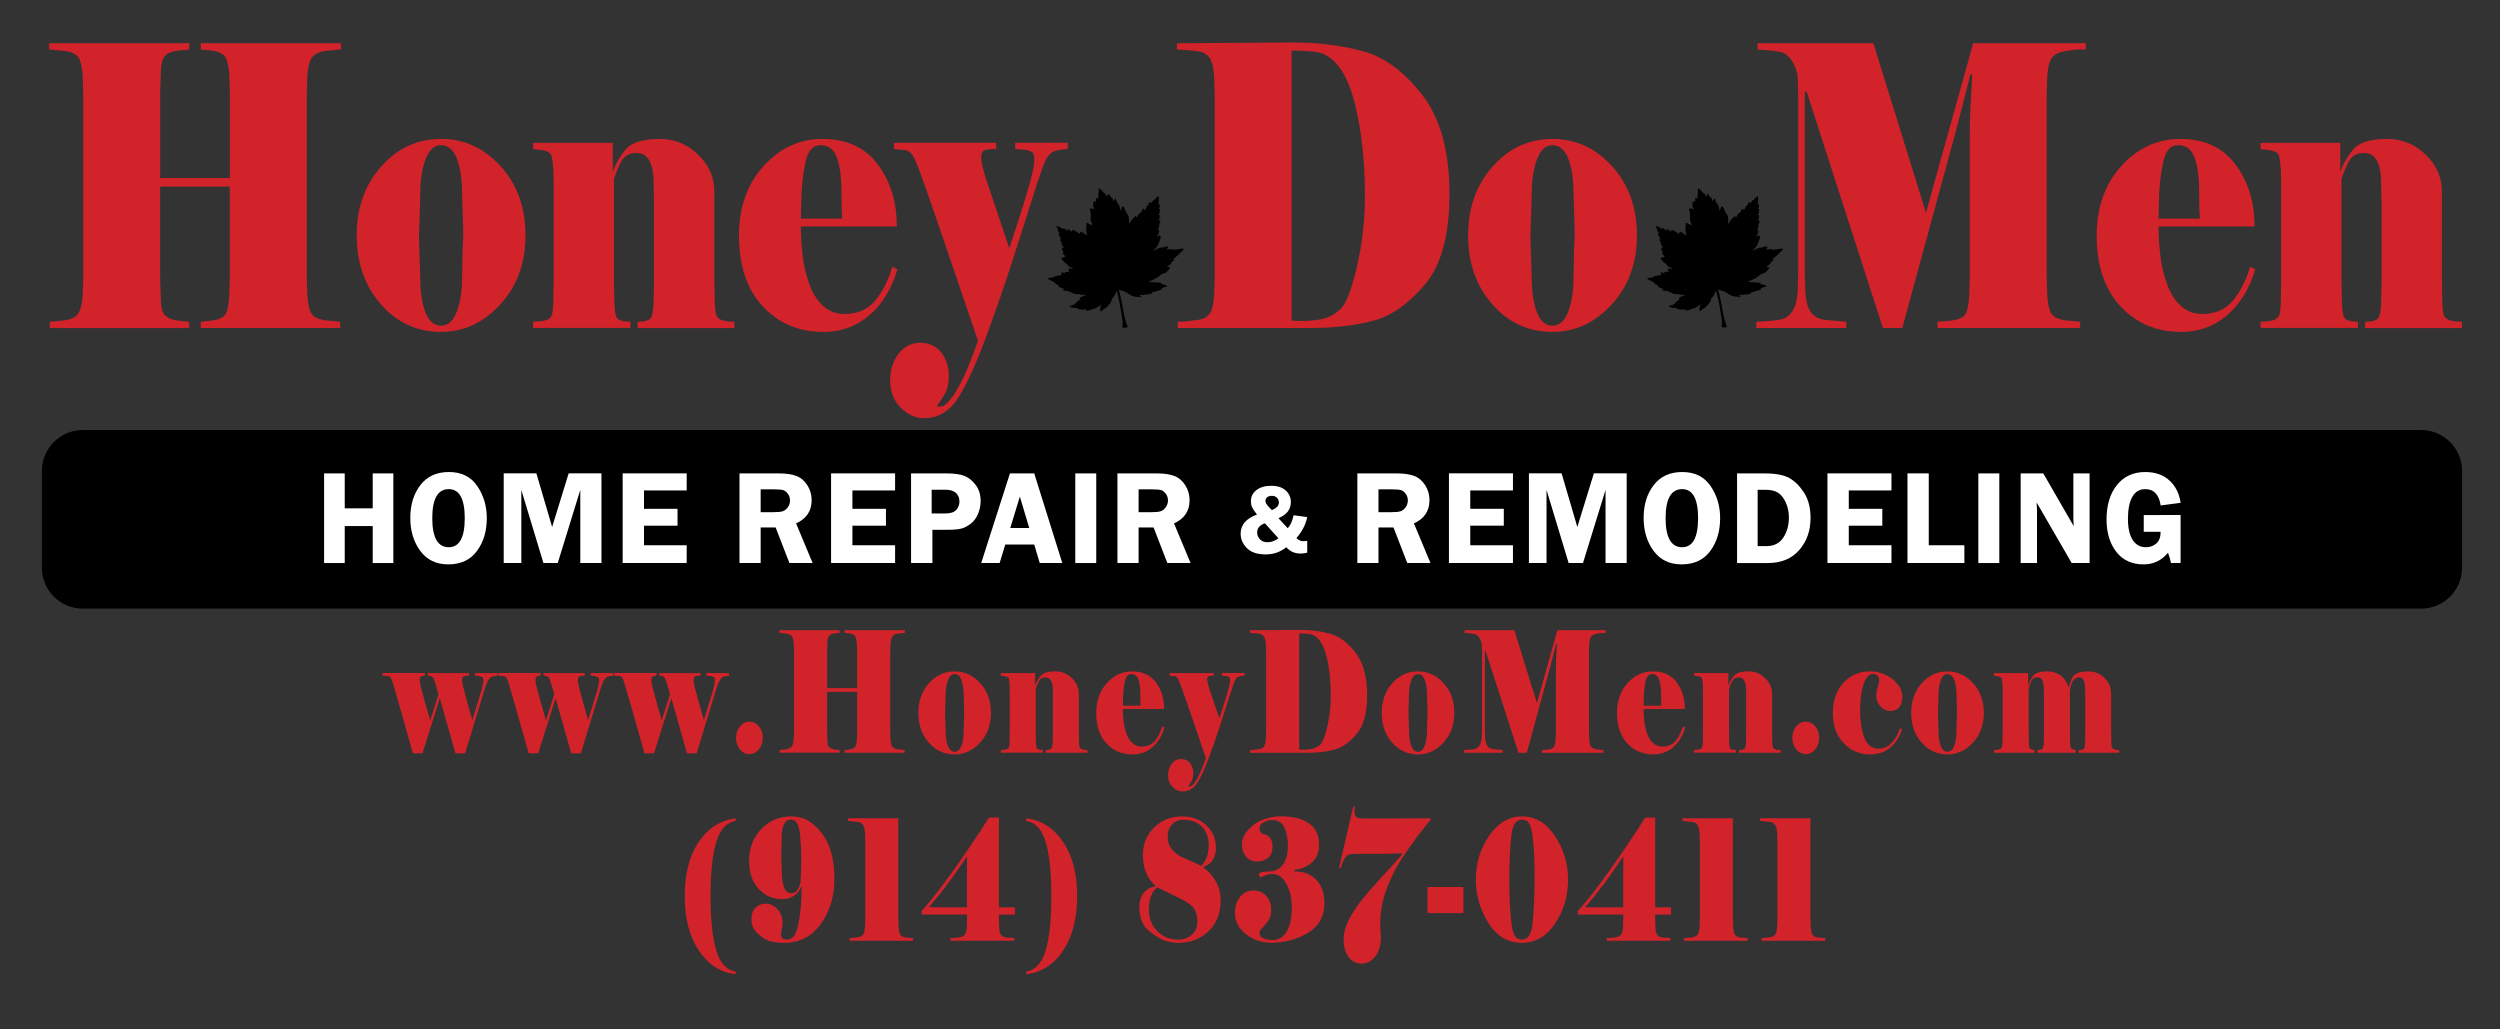 <?xml version="1.0" encoding="utf-8"?>
<!-- Generator: Adobe Illustrator 23.1.0, SVG Export Plug-In . SVG Version: 6.00 Build 0)  -->
<svg version="1.1" id="Layer_1" xmlns="http://www.w3.org/2000/svg" xmlns:xlink="http://www.w3.org/1999/xlink" x="0px" y="0px"
	 viewBox="0 0 612 252" style="enable-background:new 0 0 612 252;" xml:space="preserve">
<rect x="0" y="0" width="612" height="252" fill="#333333" stroke="none"/>
<style type="text/css">
	.st0{fill:#D2232A;}
	.st1{clip-path:url(#SVGID_2_);}
	.st2{fill:#FFFFFF;}
	.st3{clip-path:url(#SVGID_4_);}
</style>
<g>
	<path class="st0" d="M107.35,169.95l-0.69-2.39c-0.18-0.55-0.34-1.01-0.49-1.38c-0.15-0.37-0.4-0.6-0.72-0.68l-0.72-0.08v-0.66
		h10.07v0.66h-0.49c-0.18,0-0.42,0.04-0.72,0.12c-0.31,0.08-0.46,0.41-0.46,0.99c0,0.19,0.01,0.38,0.03,0.58
		c0.02,0.19,0.14,0.71,0.35,1.54c0.21,0.84,0.54,2.08,1,3.72c0.46,1.65,0.83,2.95,1.12,3.91l2.27-7.41c0.28-1.07,0.43-1.84,0.43-2.3
		c0-0.41-0.08-0.67-0.23-0.78c-0.15-0.11-0.36-0.19-0.63-0.25c-0.26-0.05-0.49-0.09-0.67-0.1s-0.37-0.02-0.54-0.02v-0.66h5.53v0.66
		l-1.2,0.16c-0.67,0.14-1.29,1.08-1.86,2.84l-4.87,16h-2.37l-3.82-13.5l-4.25,13.5h-2.34c-0.33-1.18-0.67-2.39-1.02-3.62
		s-0.98-3.46-1.89-6.69s-1.51-5.31-1.81-6.27c-0.3-0.96-0.51-1.56-0.64-1.81c-0.13-0.25-0.33-0.4-0.59-0.47
		c-0.26-0.07-0.52-0.11-0.77-0.12c-0.25-0.01-0.49-0.02-0.71-0.02v-0.66h10.37v0.66h-0.23c-0.09,0-0.28,0.04-0.58,0.12
		c-0.3,0.08-0.44,0.41-0.44,0.99c0,0.19,0.01,0.38,0.03,0.58c0.02,0.19,0.12,0.63,0.3,1.3c0.18,0.67,0.47,1.78,0.89,3.31
		c0.42,1.54,0.86,3.09,1.32,4.65L107.35,169.95z"/>
	<path class="st0" d="M135.69,169.95l-0.69-2.39c-0.18-0.55-0.34-1.01-0.49-1.38c-0.15-0.37-0.4-0.6-0.72-0.68l-0.72-0.08v-0.66
		h10.07v0.66h-0.49c-0.18,0-0.42,0.04-0.72,0.12c-0.31,0.08-0.46,0.41-0.46,0.99c0,0.19,0.01,0.38,0.03,0.58
		c0.02,0.19,0.14,0.71,0.35,1.54c0.21,0.84,0.54,2.08,1,3.72c0.46,1.65,0.83,2.95,1.12,3.91l2.27-7.41c0.28-1.07,0.43-1.84,0.43-2.3
		c0-0.41-0.08-0.67-0.23-0.78c-0.15-0.11-0.36-0.19-0.63-0.25c-0.26-0.05-0.49-0.09-0.67-0.1s-0.37-0.02-0.54-0.02v-0.66h5.53v0.66
		l-1.2,0.16c-0.67,0.14-1.29,1.08-1.86,2.84l-4.87,16h-2.37l-3.82-13.5l-4.25,13.5h-2.34c-0.33-1.18-0.67-2.39-1.02-3.62
		s-0.98-3.46-1.89-6.69s-1.51-5.31-1.81-6.27c-0.3-0.96-0.51-1.56-0.64-1.81c-0.13-0.25-0.33-0.4-0.59-0.47
		c-0.26-0.07-0.52-0.11-0.77-0.12c-0.25-0.01-0.49-0.02-0.71-0.02v-0.66h10.37v0.66h-0.23c-0.09,0-0.28,0.04-0.58,0.12
		c-0.3,0.08-0.44,0.41-0.44,0.99c0,0.19,0.01,0.38,0.03,0.58c0.02,0.19,0.12,0.63,0.3,1.3c0.18,0.67,0.47,1.78,0.89,3.31
		c0.42,1.54,0.86,3.09,1.32,4.65L135.69,169.95z"/>
	<path class="st0" d="M164.03,169.95l-0.69-2.39c-0.18-0.55-0.34-1.01-0.49-1.38c-0.15-0.37-0.4-0.6-0.72-0.68l-0.72-0.08v-0.66
		h10.07v0.66h-0.49c-0.18,0-0.42,0.04-0.72,0.12c-0.31,0.08-0.46,0.41-0.46,0.99c0,0.19,0.01,0.38,0.03,0.58
		c0.02,0.19,0.14,0.71,0.35,1.54c0.21,0.84,0.54,2.08,1,3.72c0.46,1.65,0.83,2.95,1.12,3.91l2.27-7.41c0.28-1.07,0.43-1.84,0.43-2.3
		c0-0.41-0.08-0.67-0.23-0.78c-0.15-0.11-0.36-0.19-0.63-0.25c-0.26-0.05-0.49-0.09-0.67-0.1s-0.37-0.02-0.54-0.02v-0.66h5.53v0.66
		l-1.2,0.16c-0.67,0.14-1.29,1.08-1.86,2.84l-4.87,16h-2.37l-3.82-13.5l-4.25,13.5h-2.34c-0.33-1.18-0.67-2.39-1.02-3.62
		s-0.98-3.46-1.89-6.69s-1.51-5.31-1.81-6.27c-0.3-0.96-0.51-1.56-0.64-1.81c-0.13-0.25-0.33-0.4-0.59-0.47
		c-0.26-0.07-0.52-0.11-0.77-0.12c-0.25-0.01-0.49-0.02-0.71-0.02v-0.66h10.37v0.66h-0.23c-0.09,0-0.28,0.04-0.58,0.12
		c-0.3,0.08-0.44,0.41-0.44,0.99c0,0.19,0.01,0.38,0.03,0.58c0.02,0.19,0.12,0.63,0.3,1.3c0.18,0.67,0.47,1.78,0.89,3.31
		c0.42,1.54,0.86,3.09,1.32,4.65L164.03,169.95z"/>
	<path class="st0" d="M180.19,180.61c0-1.1,0.32-2.03,0.95-2.8c0.64-0.77,1.4-1.15,2.3-1.15s1.67,0.38,2.32,1.13
		c0.65,0.75,0.97,1.69,0.97,2.82c0,1.13-0.32,2.07-0.95,2.84c-0.64,0.77-1.42,1.15-2.34,1.15c-0.9,0-1.67-0.38-2.3-1.15
		C180.51,182.68,180.19,181.73,180.19,180.61z"/>
	<path class="st0" d="M209.81,169.37h-7.34v9.75l0.07,1.89c0,0.91,0.13,1.52,0.38,1.83c0.25,0.32,0.73,0.53,1.43,0.64l1.18,0.12
		v0.66h-14.68v-0.66l1.65-0.17c0.64-0.11,1.08-0.34,1.33-0.7c0.25-0.36,0.41-0.96,0.48-1.81l0.07-1.89V159.5l-0.07-1.89
		c-0.07-0.88-0.21-1.49-0.44-1.83c-0.23-0.34-0.69-0.57-1.37-0.68l-1.71-0.17v-0.66h14.75v0.66l-1.18,0.12
		c-0.7,0.08-1.18,0.29-1.43,0.64c-0.25,0.34-0.38,0.95-0.38,1.83l-0.07,1.89v9.05h7.34v-9.05l-0.07-1.89
		c-0.07-0.91-0.21-1.52-0.44-1.83s-0.69-0.53-1.37-0.64l-1.18-0.12v-0.66h14.75v0.66l-1.71,0.17c-0.64,0.11-1.08,0.34-1.33,0.7
		c-0.25,0.36-0.41,0.96-0.48,1.81l-0.07,1.89v19.54l0.07,1.89c0.07,0.88,0.21,1.49,0.44,1.83c0.23,0.34,0.69,0.57,1.37,0.68
		l1.65,0.17v0.66h-14.68v-0.66l1.18-0.12c0.7-0.11,1.16-0.32,1.38-0.62c0.22-0.3,0.36-0.92,0.43-1.85l0.07-1.89V169.37z"/>
	<path class="st0" d="M242.59,174.52c0,2.91-0.88,5.33-2.65,7.26c-1.77,1.93-3.85,2.9-6.24,2.9c-2.52,0-4.64-0.97-6.34-2.9
		s-2.55-4.35-2.55-7.26s0.86-5.33,2.58-7.26c1.72-1.93,3.82-2.9,6.3-2.9c2.44,0,4.53,0.96,6.27,2.88
		C241.72,169.15,242.59,171.58,242.59,174.52z M236.04,174.48c0-0.38-0.02-1.15-0.07-2.3c-0.04-1.15-0.07-1.84-0.07-2.06
		c0-1.48-0.18-2.7-0.54-3.66c-0.36-0.96-0.93-1.44-1.7-1.44c-0.7,0-1.24,0.5-1.61,1.5c-0.37,1-0.56,2.2-0.56,3.6
		c0,0.52-0.02,1.16-0.05,1.91c-0.03,0.75-0.06,1.57-0.08,2.45c0,0.38,0.02,1.17,0.07,2.37c0.04,1.19,0.07,1.89,0.07,2.08
		c0,1.48,0.18,2.7,0.54,3.66c0.36,0.96,0.92,1.44,1.66,1.44c0.72,0,1.27-0.49,1.65-1.48c0.37-0.99,0.56-2.19,0.56-3.62
		c0-0.55,0.01-1.2,0.03-1.95C235.97,176.21,236,175.38,236.04,174.48z"/>
	<path class="st0" d="M257.77,170.73l-0.03-1.69c0-2.14-0.6-3.21-1.8-3.21c-0.76,0-1.3,0.3-1.62,0.91c-0.32,0.6-0.57,1.22-0.77,1.85
		v10.53l0.03,1.89c0,1.13,0.08,1.84,0.25,2.14c0.16,0.3,0.65,0.45,1.45,0.45v0.66h-10.26v-0.66l0.79-0.04
		c0.64-0.08,1.02-0.27,1.15-0.58s0.2-0.96,0.2-1.97l0.03-1.89v-9.83l-0.03-1.69c-0.04-0.66-0.11-1.15-0.2-1.48
		c-0.09-0.33-0.48-0.54-1.19-0.62l-0.76-0.08v-0.66h8.39v3.09c0.24-0.77,0.67-1.54,1.3-2.33c0.63-0.78,1.84-1.17,3.64-1.17
		c1.56,0,2.91,0.55,4.05,1.65c1.14,1.1,1.71,2.39,1.71,3.87v9.26l0.03,1.89c0,0.99,0.07,1.64,0.2,1.95c0.13,0.32,0.52,0.51,1.15,0.6
		l0.72,0.04v0.66h-10.19v-0.66c0.78,0,1.26-0.16,1.44-0.47c0.17-0.31,0.26-1.02,0.26-2.12l0.03-1.89V170.73z"/>
	<path class="st0" d="M285.05,178.1c-0.62,2.06-1.61,3.67-2.97,4.83c-1.36,1.17-2.97,1.75-4.81,1.75c-2.59,0-4.73-0.9-6.4-2.69
		s-2.51-4.29-2.51-7.47c0-2.96,0.86-5.4,2.59-7.3c1.73-1.91,3.8-2.86,6.22-2.86c2.53,0,4.46,0.89,5.8,2.67
		c1.34,1.78,2.01,3.96,2.01,6.54h-10.1c0,0.99,0.06,2,0.18,3.02c0.12,1.03,0.35,2.02,0.69,2.98c0.34,0.96,0.82,1.74,1.44,2.32
		c0.62,0.59,1.4,0.88,2.34,0.88c1.35,0,2.41-0.47,3.2-1.42s1.39-2.13,1.8-3.56L285.05,178.1z M279.23,172.75
		c-0.02-0.3-0.04-0.66-0.05-1.07s-0.02-0.93-0.02-1.56c0-1.67-0.16-2.94-0.49-3.81c-0.33-0.86-0.89-1.3-1.7-1.3
		c-0.7,0-1.18,0.42-1.45,1.25s-0.46,2.12-0.57,3.85l-0.07,2.63H279.23z"/>
	<path class="st0" d="M288.97,167.56c-0.26-0.69-0.48-1.17-0.66-1.46c-0.18-0.29-0.41-0.47-0.69-0.56l-1.28-0.12v-0.66h10.76v0.66
		h-0.49c-0.18,0-0.4,0.03-0.67,0.1c-0.27,0.07-0.41,0.35-0.41,0.84c0,0.22,0.04,0.5,0.13,0.84c0.09,0.34,0.18,0.68,0.26,1.01
		l2.57,7.65c0.22-0.66,0.57-1.73,1.05-3.23c0.48-1.5,0.87-2.76,1.15-3.81c0.28-1.04,0.43-1.8,0.43-2.26c0-0.36-0.05-0.6-0.15-0.74
		c-0.1-0.14-0.37-0.25-0.81-0.33l-1.05-0.08v-0.66h5.53v0.66c-0.13,0-0.27,0.01-0.41,0.02c-0.14,0.01-0.41,0.06-0.79,0.14
		c-0.38,0.08-0.71,0.33-0.97,0.74c-0.26,0.41-0.75,1.76-1.47,4.03s-1.48,4.69-2.31,7.24c-0.82,2.55-1.75,5.2-2.77,7.94
		c-1.02,2.74-1.98,4.8-2.87,6.17c-0.89,1.37-2.08,2.06-3.58,2.06c-0.88,0-1.69-0.37-2.42-1.11c-0.74-0.74-1.1-1.7-1.1-2.88
		c0-1.1,0.3-2.03,0.89-2.8c0.59-0.77,1.35-1.15,2.28-1.15c0.95,0,1.68,0.34,2.21,1.03s0.79,1.5,0.79,2.43s-0.21,1.69-0.62,2.26
		c-0.41,0.58-0.62,0.92-0.62,1.03c0.2-0.03,0.4-0.05,0.62-0.08c0.48-0.27,0.94-0.8,1.39-1.56s0.84-1.56,1.19-2.39
		c0.35-0.82,0.72-1.8,1.11-2.92c-0.48-1.43-1.08-3.19-1.79-5.29c-0.71-2.1-1.5-4.41-2.37-6.93
		C290.16,170.88,289.48,168.94,288.97,167.56z"/>
	<path class="st0" d="M306.05,184.27v-0.66c0.29,0,0.61-0.02,0.99-0.06s0.79-0.1,1.27-0.17c0.47-0.07,0.83-0.27,1.09-0.62
		c0.25-0.34,0.41-0.95,0.48-1.83l0.07-1.89v-19.5l-0.07-1.89c-0.07-0.88-0.23-1.49-0.49-1.85c-0.26-0.36-0.63-0.58-1.1-0.66
		s-0.9-0.13-1.28-0.14c-0.38-0.01-0.73-0.03-1.04-0.06v-0.66l12.28-0.08c2.57,0,4.99,0.3,7.26,0.91c2.27,0.6,4.37,2.14,6.29,4.61
		s2.88,5.95,2.88,10.45c0,4.31-0.86,7.48-2.58,9.52c-1.72,2.04-3.54,3.32-5.46,3.83c-1.92,0.51-4.15,0.76-6.7,0.76H306.05z
		 M321.52,155.47c-0.31-0.16-0.78-0.27-1.43-0.33c-0.65-0.05-1.2-0.08-1.66-0.08h-0.39v28.43c0.15,0,0.3,0.01,0.43,0.02
		s0.3,0.02,0.49,0.02c0.83,0,1.6-0.07,2.29-0.21c0.69-0.14,1.34-0.49,1.94-1.05s1.19-2.06,1.75-4.49c0.56-2.43,0.84-4.92,0.84-7.47
		c0-3.57-0.35-6.75-1.04-9.57C324.04,157.94,322.97,156.18,321.52,155.47z"/>
	<path class="st0" d="M356.02,174.52c0,2.91-0.88,5.33-2.65,7.26c-1.77,1.93-3.85,2.9-6.24,2.9c-2.52,0-4.64-0.97-6.34-2.9
		c-1.7-1.93-2.55-4.35-2.55-7.26s0.86-5.33,2.58-7.26s3.82-2.9,6.3-2.9c2.44,0,4.53,0.96,6.27,2.88
		C355.15,169.15,356.02,171.58,356.02,174.52z M349.47,174.48c0-0.38-0.02-1.15-0.07-2.3c-0.04-1.15-0.07-1.84-0.07-2.06
		c0-1.48-0.18-2.7-0.54-3.66c-0.36-0.96-0.93-1.44-1.7-1.44c-0.7,0-1.24,0.5-1.61,1.5c-0.37,1-0.56,2.2-0.56,3.6
		c0,0.52-0.02,1.16-0.05,1.91c-0.03,0.75-0.06,1.57-0.08,2.45c0,0.38,0.02,1.17,0.07,2.37c0.04,1.19,0.07,1.89,0.07,2.08
		c0,1.48,0.18,2.7,0.54,3.66s0.92,1.44,1.66,1.44c0.72,0,1.27-0.49,1.65-1.48c0.37-0.99,0.56-2.19,0.56-3.62
		c0-0.55,0.01-1.2,0.03-1.95C349.39,176.21,349.42,175.38,349.47,174.48z"/>
	<path class="st0" d="M363.49,159.38v19.21l0.07,1.97c0.07,0.88,0.25,1.54,0.54,2c0.3,0.45,0.78,0.73,1.46,0.84l2.3,0.21v0.66h-9.48
		v-0.66c0.33-0.03,0.69-0.05,1.07-0.06s0.85-0.07,1.4-0.17c0.55-0.1,0.98-0.38,1.3-0.84c0.32-0.47,0.51-1.12,0.58-1.97l0.07-1.97
		V159.5l-0.07-1.89c-0.15-0.66-0.39-1.21-0.71-1.65s-0.71-0.7-1.16-0.78c-0.45-0.08-0.9-0.14-1.34-0.16s-0.77-0.05-1-0.08v-0.66
		h12.19l5.54,17.86l4.98-17.86h11.86v0.66h-0.76c-0.22,0-0.67,0.06-1.37,0.17c-0.69,0.11-1.17,0.34-1.43,0.7
		c-0.26,0.36-0.43,0.97-0.49,1.85l-0.07,1.89v19.5l0.07,1.89c0.07,0.88,0.21,1.49,0.44,1.83c0.23,0.34,0.69,0.57,1.37,0.68
		l1.65,0.17v0.66h-15.01v-0.66l1.51-0.12c0.7-0.11,1.16-0.32,1.38-0.62c0.22-0.3,0.36-0.92,0.43-1.85l0.07-1.89v-15.26
		c0-0.85,0.03-1.86,0.08-3.02c0.05-1.17,0.12-2.26,0.18-3.27h-0.2l-1.35,5.31l-5.83,21.39h-2.04l-8.03-24.89H363.49z"/>
	<path class="st0" d="M412.53,178.1c-0.62,2.06-1.61,3.67-2.97,4.83c-1.36,1.17-2.97,1.75-4.81,1.75c-2.59,0-4.73-0.9-6.4-2.69
		s-2.51-4.29-2.51-7.47c0-2.96,0.86-5.4,2.59-7.3c1.73-1.91,3.8-2.86,6.22-2.86c2.53,0,4.46,0.89,5.8,2.67
		c1.34,1.78,2.01,3.96,2.01,6.54h-10.11c0,0.99,0.06,2,0.18,3.02c0.12,1.03,0.35,2.02,0.69,2.98c0.34,0.96,0.82,1.74,1.44,2.32
		c0.62,0.59,1.4,0.88,2.34,0.88c1.35,0,2.41-0.47,3.2-1.42c0.78-0.95,1.38-2.13,1.8-3.56L412.53,178.1z M406.71,172.75
		c-0.02-0.3-0.04-0.66-0.05-1.07s-0.02-0.93-0.02-1.56c0-1.67-0.16-2.94-0.49-3.81s-0.89-1.3-1.7-1.3c-0.7,0-1.18,0.42-1.45,1.25
		c-0.27,0.84-0.46,2.12-0.57,3.85l-0.07,2.63H406.71z"/>
	<path class="st0" d="M427.48,170.73l-0.03-1.69c0-2.14-0.6-3.21-1.8-3.21c-0.76,0-1.3,0.3-1.62,0.91c-0.32,0.6-0.57,1.22-0.77,1.85
		v10.53l0.03,1.89c0,1.13,0.08,1.84,0.24,2.14c0.16,0.3,0.65,0.45,1.45,0.45v0.66h-10.26v-0.66l0.79-0.04
		c0.64-0.08,1.02-0.27,1.15-0.58s0.2-0.96,0.2-1.97l0.03-1.89v-9.83l-0.03-1.69c-0.04-0.66-0.11-1.15-0.2-1.48
		c-0.09-0.33-0.48-0.54-1.18-0.62l-0.76-0.08v-0.66h8.39v3.09c0.24-0.77,0.67-1.54,1.3-2.33c0.63-0.78,1.84-1.17,3.64-1.17
		c1.56,0,2.91,0.55,4.05,1.65c1.14,1.1,1.71,2.39,1.71,3.87v9.26l0.03,1.89c0,0.99,0.07,1.64,0.2,1.95s0.52,0.51,1.15,0.6l0.72,0.04
		v0.66h-10.19v-0.66c0.78,0,1.26-0.16,1.44-0.47c0.17-0.31,0.26-1.02,0.26-2.12l0.03-1.89V170.73z"/>
	<path class="st0" d="M438.77,180.61c0-1.1,0.32-2.03,0.96-2.8c0.64-0.77,1.4-1.15,2.3-1.15s1.67,0.38,2.32,1.13
		c0.65,0.75,0.97,1.69,0.97,2.82c0,1.13-0.32,2.07-0.96,2.84c-0.64,0.77-1.42,1.15-2.34,1.15c-0.9,0-1.67-0.38-2.3-1.15
		C439.08,182.68,438.77,181.73,438.77,180.61z"/>
	<path class="st0" d="M458.51,165.01c-0.61,0-1.13,0.3-1.55,0.91s-0.74,1.34-0.97,2.22s-0.4,1.83-0.49,2.86
		c-0.1,1.03-0.15,2.02-0.15,2.98c0,2.5,0.33,4.67,1.01,6.52c0.67,1.85,1.85,2.78,3.55,2.78c1.21,0,2.27-0.47,3.17-1.42
		c0.9-0.95,1.58-2.15,2.05-3.6l0.5,0.33c-1.47,4.06-4.11,6.09-7.91,6.09c-2.51,0-4.64-0.93-6.4-2.78c-1.76-1.85-2.64-4.3-2.64-7.34
		c0-3.07,0.86-5.54,2.59-7.41c1.73-1.86,3.88-2.8,6.45-2.8c0.97,0,1.86,0.13,2.67,0.39s1.58,0.62,2.29,1.07
		c0.71,0.45,1.4,1.1,2.04,1.93c0.65,0.84,0.97,1.82,0.97,2.94c0,1.01-0.25,1.83-0.76,2.45c-0.51,0.62-1.26,0.92-2.25,0.92
		c-0.86,0-1.64-0.38-2.33-1.13c-0.69-0.75-1.04-1.61-1.04-2.57c0-0.74,0.12-1.45,0.36-2.14s0.36-1.26,0.36-1.73
		c0-0.44-0.13-0.79-0.4-1.07C459.37,165.15,459,165.01,458.51,165.01z"/>
	<path class="st0" d="M485.64,174.52c0,2.91-0.88,5.33-2.65,7.26c-1.77,1.93-3.85,2.9-6.24,2.9c-2.52,0-4.64-0.97-6.34-2.9
		c-1.7-1.93-2.55-4.35-2.55-7.26s0.86-5.33,2.58-7.26s3.82-2.9,6.3-2.9c2.44,0,4.53,0.96,6.27,2.88
		C484.76,169.15,485.64,171.58,485.64,174.52z M479.09,174.48c0-0.38-0.02-1.15-0.07-2.3c-0.04-1.15-0.07-1.84-0.07-2.06
		c0-1.48-0.18-2.7-0.54-3.66c-0.36-0.96-0.93-1.44-1.7-1.44c-0.7,0-1.24,0.5-1.61,1.5c-0.37,1-0.56,2.2-0.56,3.6
		c0,0.52-0.02,1.16-0.05,1.91c-0.03,0.75-0.06,1.57-0.08,2.45c0,0.38,0.02,1.17,0.07,2.37c0.04,1.19,0.07,1.89,0.07,2.08
		c0,1.48,0.18,2.7,0.54,3.66s0.92,1.44,1.66,1.44c0.72,0,1.27-0.49,1.65-1.48c0.37-0.99,0.56-2.19,0.56-3.62
		c0-0.55,0.01-1.2,0.03-1.95C479.01,176.21,479.04,175.38,479.09,174.48z"/>
	<path class="st0" d="M518.81,184.27h-9.93v-0.66c0.76,0,1.21-0.15,1.35-0.45c0.14-0.3,0.21-1.01,0.21-2.14l0.03-1.89v-8.31
		l-0.03-1.69c0-1.18-0.11-2.03-0.34-2.55c-0.23-0.52-0.64-0.78-1.22-0.78c-0.39,0-0.81,0.23-1.26,0.68
		c-0.45,0.45-0.75,1.34-0.9,2.65v10l0.03,1.89c0,0.88,0.04,1.51,0.11,1.89s0.5,0.62,1.26,0.7v0.66h-9.35v-0.66
		c0.74,0,1.19-0.15,1.34-0.45c0.15-0.3,0.23-1.01,0.23-2.14l0.03-1.89v-8.31l-0.03-1.69c0-1.18-0.12-2.03-0.34-2.55
		c-0.23-0.52-0.64-0.78-1.22-0.78c-0.74,0-1.25,0.3-1.52,0.91c-0.27,0.6-0.48,1.22-0.64,1.85v10.57l0.03,1.89
		c0,0.88,0.04,1.51,0.11,1.89s0.5,0.62,1.26,0.7v0.66h-9.86v-0.66l0.72-0.04c0.64-0.08,1.02-0.27,1.15-0.58
		c0.13-0.3,0.2-0.96,0.2-1.97l0.03-1.89v-9.83l-0.03-1.69c-0.04-0.66-0.11-1.15-0.2-1.48c-0.09-0.33-0.48-0.54-1.19-0.62l-0.76-0.08
		v-0.66h8.39v3.09c0.2-0.77,0.59-1.54,1.17-2.33c0.58-0.78,1.76-1.17,3.54-1.17c1.23,0,2.3,0.32,3.21,0.97
		c0.91,0.64,1.58,1.61,2.02,2.9c0.11-0.49,0.4-1.26,0.87-2.3c0.47-1.04,1.8-1.56,4-1.56c1.49,0,2.79,0.52,3.88,1.56
		c1.1,1.04,1.65,2.39,1.65,4.03v9.18l0.03,1.89c0,1.04,0.06,1.7,0.18,1.97c0.12,0.27,0.51,0.47,1.17,0.58l0.59,0.04V184.27z"/>
</g>
<g>
	<path class="st0" d="M180.09,237.83v0.66c-3.75-0.44-6.77-2.39-9.05-5.84s-3.42-7.87-3.42-13.25c0-5.49,1.14-9.92,3.42-13.29
		s5.3-5.31,9.05-5.8v0.66c-2.19,0.33-3.77,2.02-4.72,5.08s-1.43,7.51-1.43,13.35c0,5.82,0.47,10.26,1.42,13.33
		C176.29,235.8,177.87,237.5,180.09,237.83z"/>
	<path class="st0" d="M193.65,199.86c1.78,0,3.3,0.43,4.58,1.28c1.27,0.85,2.39,1.99,3.36,3.42c0.97,1.43,1.65,3.03,2.06,4.81
		c0.41,1.78,0.61,3.7,0.61,5.76c0,4.33-1.12,8.03-3.36,11.09s-5.21,4.59-8.92,4.59c-2.33,0-4.05-0.41-5.17-1.21
		s-1.88-1.55-2.27-2.22s-0.59-1.47-0.59-2.41c0-1.18,0.33-2.1,1-2.76c0.67-0.66,1.49-0.99,2.45-0.99c1.12,0,2.1,0.45,2.93,1.36
		s1.25,2,1.25,3.29c0,0.58-0.07,1.13-0.2,1.65c-0.13,0.52-0.2,0.92-0.2,1.19c0,0.41,0.11,0.73,0.33,0.95
		c0.22,0.22,0.6,0.33,1.15,0.33c0.66,0,1.21-0.27,1.66-0.8c0.45-0.53,0.82-1.49,1.1-2.86c0.28-1.37,0.49-2.84,0.63-4.4
		c0.13-1.56,0.2-3.15,0.2-4.77l-0.13-0.08c-0.33,0.91-0.92,1.64-1.76,2.2c-0.85,0.56-1.79,0.84-2.85,0.84
		c-2.33,0-4.26-0.85-5.81-2.55c-1.55-1.7-2.32-3.96-2.32-6.79c0-3.15,0.99-5.76,2.98-7.82
		C188.35,200.88,190.78,199.86,193.65,199.86z M191.25,209.61c0,0.47,0.03,1.21,0.08,2.24s0.08,1.69,0.08,2
		c0,1.4,0.19,2.55,0.56,3.46c0.37,0.9,0.95,1.36,1.74,1.36c0.68,0,1.21-0.32,1.58-0.95c0.37-0.63,0.59-1.22,0.66-1.77
		c0.07-0.55,0.12-1.49,0.15-2.84c0.03-1.34,0.05-2.51,0.05-3.5c0-0.52-0.02-1.2-0.07-2.04c-0.04-0.84-0.12-1.84-0.21-3
		s-0.31-2.11-0.64-2.84s-0.87-1.09-1.61-1.09c-1.51,0-2.27,1.54-2.27,4.61L191.25,209.61z"/>
	<path class="st0" d="M219.92,225.16l0.07,1.89c0.07,0.91,0.22,1.52,0.48,1.83c0.25,0.32,0.59,0.51,1,0.58
		c0.42,0.07,0.77,0.11,1.07,0.12c0.3,0.01,0.62,0.03,0.97,0.06v0.66h-15.54v-0.66c0.24,0,0.49-0.01,0.74-0.02
		c0.25-0.01,0.68-0.07,1.28-0.17c0.6-0.1,1.03-0.31,1.28-0.66c0.25-0.34,0.41-0.95,0.48-1.83l0.07-1.89v-19.34l-0.07-1.89
		c-0.07-0.85-0.23-1.47-0.48-1.87c-0.25-0.4-0.63-0.64-1.12-0.72c-0.49-0.08-0.99-0.14-1.5-0.18c-0.5-0.04-0.87-0.08-1.09-0.1v-0.66
		h12.34V225.16z"/>
	<path class="st0" d="M244.54,222.12h3.88v1.77h-3.88v1.6c0,0.49,0.03,1.1,0.08,1.83c0.05,0.73,0.21,1.25,0.46,1.56
		c0.25,0.32,0.6,0.51,1.04,0.58c0.44,0.07,0.84,0.11,1.22,0.12c0.37,0.01,0.69,0.03,0.95,0.06v0.66h-15.6v-0.66
		c0.29,0,0.58-0.01,0.87-0.02c0.3-0.01,0.75-0.07,1.35-0.17c0.6-0.1,1.03-0.31,1.28-0.66c0.25-0.34,0.41-0.95,0.48-1.83l0.07-3.08
		h-11.13v-0.86c1.69-1.89,3.46-4.07,5.3-6.54s3.8-5.22,5.86-8.25c2.06-3.03,3.84-5.73,5.33-8.08h2.44V222.12z M236.7,222.12v-7.94
		l0.03-4.53c-0.51,0.71-1.22,1.75-2.16,3.11s-2.04,2.88-3.31,4.57c-1.27,1.69-2.57,3.27-3.88,4.75l4.08,0.04H236.7z"/>
	<path class="st0" d="M263.69,219.4c0,5.4-1.14,9.83-3.41,13.27c-2.27,3.44-5.29,5.38-9.07,5.82v-0.66c2.22-0.33,3.8-2.02,4.74-5.08
		c0.94-3.06,1.42-7.51,1.42-13.35c0-5.9-0.47-10.36-1.42-13.39c-0.94-3.03-2.52-4.71-4.74-5.04v-0.66c3.75,0.49,6.77,2.43,9.05,5.8
		S263.69,213.91,263.69,219.4z"/>
	<path class="st0" d="M282.82,216.81c-1.01-0.91-1.77-1.97-2.27-3.21c-0.5-1.23-0.76-2.65-0.76-4.24c0-1.86,0.42-3.5,1.27-4.9
		c0.84-1.4,1.97-2.52,3.37-3.35c1.4-0.84,3.06-1.25,4.97-1.25c2.35,0,4.31,0.72,5.89,2.16c1.58,1.44,2.37,3.31,2.37,5.62
		c0,1.13-0.26,2.08-0.79,2.88c-0.53,0.8-1.28,1.36-2.27,1.69v0.17c1.19,0.82,2.18,1.93,3,3.33c0.81,1.4,1.22,2.96,1.22,4.69
		c0,3.16-0.99,5.68-2.98,7.57c-1.99,1.89-4.42,2.84-7.29,2.84c-1.19,0-2.32-0.18-3.39-0.54s-2.39-1.17-3.93-2.43
		c-1.55-1.26-2.32-3.2-2.32-5.8c0-1.43,0.37-2.58,1.1-3.48c0.73-0.89,1.67-1.41,2.81-1.54V216.81z M283.31,217.22
		c-0.64,0.44-1.14,1.13-1.51,2.06s-0.56,2.08-0.56,3.46c0,2.06,0.68,3.79,2.04,5.18c1.36,1.4,3.09,2.1,5.2,2.1
		c1.23,0,2.31-0.38,3.24-1.15c0.93-0.77,1.4-1.85,1.4-3.25c0-1.26-0.25-2.3-0.76-3.11c-0.5-0.81-1.65-1.66-3.44-2.55
		C287.13,219.06,285.26,218.15,283.31,217.22z M294.04,211.99c0.59-0.58,1.05-1.3,1.37-2.16c0.32-0.86,0.48-1.83,0.48-2.9
		c0-1.95-0.57-3.48-1.7-4.59c-1.13-1.11-2.64-1.67-4.53-1.67c-1.1,0-2.01,0.38-2.73,1.15c-0.72,0.77-1.09,1.77-1.09,3
		c0,1.21,0.33,2.21,0.99,3c0.66,0.8,1.31,1.37,1.96,1.71c0.65,0.34,1.57,0.77,2.78,1.28C292.78,211.33,293.6,211.72,294.04,211.99z"
		/>
	<path class="st0" d="M316.88,213.31c2.26,0,4.05,0.7,5.37,2.1s1.97,3.3,1.97,5.69c0,3.22-1.34,5.64-4.03,7.26
		c-2.69,1.62-5.7,2.43-9.04,2.43c-2.26,0-4.3-0.7-6.12-2.1c-1.82-1.4-2.73-3.14-2.73-5.23c0-1.56,0.43-2.87,1.28-3.91
		c0.86-1.04,1.91-1.56,3.16-1.56c1.32,0,2.38,0.43,3.21,1.3c0.82,0.86,1.23,2,1.23,3.39c0,1.01-0.16,1.79-0.48,2.32
		s-0.73,1.08-1.25,1.65c-0.52,0.56-0.83,0.93-0.94,1.09c-0.11,0.16-0.17,0.43-0.17,0.78c0,0.49,0.31,0.88,0.92,1.17
		c0.62,0.29,1.35,0.43,2.21,0.43c1.58,0,2.77-0.73,3.57-2.18s1.2-3.39,1.2-5.8c0-2.14-0.43-4.04-1.3-5.7
		c-0.87-1.66-2.05-2.49-3.54-2.49c-0.53,0-1.02,0.08-1.48,0.25c-0.42,0.19-0.82,0.38-1.22,0.58c-0.11,0-0.23-0.06-0.35-0.19
		c-0.12-0.12-0.18-0.27-0.18-0.43c0-0.33,0.24-0.55,0.71-0.66c0.47-0.11,1.02-0.16,1.63-0.16c1.51,0,2.69-0.55,3.52-1.65
		s1.25-2.65,1.25-4.65c0-1.75-0.29-3.24-0.87-4.46c-0.58-1.22-1.53-1.83-2.85-1.83c-0.77,0-1.5,0.18-2.19,0.55
		c-0.69,0.37-1.04,0.88-1.04,1.54c0,0.36,0.09,0.66,0.26,0.9s0.52,0.42,1.04,0.53s0.96,0.43,1.33,0.96
		c0.37,0.53,0.56,1.21,0.56,2.03c0,1.18-0.36,2.08-1.07,2.71s-1.64,0.94-2.78,0.94c-1.07,0-1.95-0.4-2.63-1.19
		c-0.68-0.79-1.02-1.82-1.02-3.08c0-1.23,0.54-2.43,1.61-3.59c1.08-1.16,2.32-1.99,3.72-2.48c1.4-0.49,2.82-0.74,4.25-0.74
		c2.81,0,5.06,0.56,6.76,1.68c1.7,1.12,2.55,2.9,2.55,5.33c0,1.83-0.59,3.26-1.76,4.29s-2.61,1.63-4.29,1.83V213.31z"/>
	<path class="st0" d="M350.16,200.31l0.07,0.29c-0.99,1.23-2.06,2.61-3.23,4.13c-1.16,1.52-2.47,3.38-3.92,5.58
		c-1.45,2.2-2.68,4.68-3.69,7.47c-1.01,2.78-1.51,5.56-1.51,8.33c0,0.47,0.03,1.13,0.08,1.97c0.05,0.85,0.08,1.34,0.08,1.48
		c0,1.86-0.46,3.39-1.38,4.57s-2.03,1.77-3.32,1.77c-1.36,0-2.44-0.56-3.23-1.69s-1.19-2.54-1.19-4.24c0-1.59,0.46-3.25,1.37-4.98
		c0.91-1.73,2-3.36,3.26-4.9c1.26-1.54,2.49-2.96,3.67-4.26s2.3-2.52,3.34-3.66c1.04-1.14,1.95-2.16,2.72-3.07l-0.07-0.21
		c-0.26,0-0.89,0.02-1.88,0.06s-1.66,0.06-2.01,0.06h-7.37c-1.1,0-1.84,0.14-2.22,0.43c-0.38,0.29-0.76,0.91-1.14,1.87l-0.39,1.23
		l-0.4-0.12l3.46-14.94h0.4l-0.1,1.07c0,0.8,0.17,1.3,0.51,1.5c0.34,0.21,0.97,0.31,1.89,0.31h5.79c2.08,0,4.03-0.01,5.84-0.02
		S348.93,200.34,350.16,200.31z"/>
	<path class="st0" d="M349.44,217.14h8.79v6.38h-8.79V217.14z"/>
	<path class="st0" d="M383.86,215.33c0,3.98-1.05,7.55-3.16,10.72c-2.11,3.17-4.82,4.75-8.13,4.75c-3.49,0-6.24-1.65-8.26-4.94
		c-2.02-3.29-3.03-6.8-3.03-10.53c0-3.98,1.09-7.55,3.26-10.72c2.17-3.17,4.85-4.75,8.03-4.75c3.29,0,6,1.61,8.11,4.83
		C382.81,207.91,383.86,211.46,383.86,215.33z M375.67,215.33c0-2.28-0.03-4.22-0.1-5.84c-0.07-1.62-0.19-3.19-0.38-4.71
		c-0.19-1.52-0.47-2.59-0.86-3.21s-0.97-0.93-1.76-0.93c-0.72,0-1.3,0.32-1.73,0.97s-0.72,1.63-0.87,2.94s-0.27,2.96-0.36,4.94
		c-0.09,1.97-0.13,3.92-0.13,5.84c0,2.11,0.04,4.03,0.12,5.74c0.08,1.71,0.2,3.33,0.38,4.83c0.18,1.51,0.46,2.57,0.84,3.19
		s0.97,0.93,1.76,0.93c0.72,0,1.3-0.32,1.73-0.97s0.71-1.62,0.86-2.92s0.26-2.99,0.36-5.06S375.67,217.08,375.67,215.33z"/>
	<path class="st0" d="M405.19,222.12h3.88v1.77h-3.88v1.6c0,0.49,0.03,1.1,0.08,1.83c0.05,0.73,0.21,1.25,0.46,1.56
		c0.25,0.32,0.6,0.51,1.04,0.58c0.44,0.07,0.84,0.11,1.22,0.12c0.37,0.01,0.69,0.03,0.95,0.06v0.66h-15.6v-0.66
		c0.29,0,0.58-0.01,0.87-0.02c0.3-0.01,0.75-0.07,1.35-0.17c0.6-0.1,1.03-0.31,1.28-0.66c0.25-0.34,0.41-0.95,0.48-1.83l0.07-3.08
		h-11.13v-0.86c1.69-1.89,3.46-4.07,5.3-6.54c1.84-2.47,3.8-5.22,5.86-8.25c2.06-3.03,3.84-5.73,5.33-8.08h2.44V222.12z
		 M397.36,222.12v-7.94l0.03-4.53c-0.5,0.71-1.22,1.75-2.16,3.11s-2.04,2.88-3.31,4.57c-1.27,1.69-2.57,3.27-3.88,4.75l4.08,0.04
		H397.36z"/>
	<path class="st0" d="M424.22,225.16l0.07,1.89c0.07,0.91,0.22,1.52,0.48,1.83c0.25,0.32,0.59,0.51,1,0.58
		c0.42,0.07,0.77,0.11,1.07,0.12c0.3,0.01,0.62,0.03,0.97,0.06v0.66h-15.54v-0.66c0.24,0,0.49-0.01,0.74-0.02s0.68-0.07,1.28-0.17
		c0.6-0.1,1.03-0.31,1.28-0.66c0.25-0.34,0.41-0.95,0.48-1.83l0.07-1.89v-19.34l-0.07-1.89c-0.07-0.85-0.23-1.47-0.48-1.87
		s-0.63-0.64-1.12-0.72c-0.49-0.08-0.99-0.14-1.5-0.18c-0.51-0.04-0.87-0.08-1.09-0.1v-0.66h12.34V225.16z"/>
	<path class="st0" d="M443.21,225.16l0.07,1.89c0.07,0.91,0.22,1.52,0.48,1.83c0.25,0.32,0.59,0.51,1,0.58
		c0.42,0.07,0.77,0.11,1.07,0.12c0.3,0.01,0.62,0.03,0.97,0.06v0.66h-15.54v-0.66c0.24,0,0.49-0.01,0.74-0.02s0.68-0.07,1.28-0.17
		c0.6-0.1,1.03-0.31,1.28-0.66c0.25-0.34,0.41-0.95,0.48-1.83l0.07-1.89v-19.34l-0.07-1.89c-0.07-0.85-0.23-1.47-0.48-1.87
		s-0.63-0.64-1.12-0.72c-0.49-0.08-0.99-0.14-1.5-0.18c-0.51-0.04-0.87-0.08-1.09-0.1v-0.66h12.34V225.16z"/>
</g>
<g>
	<rect x="20.27" y="115.28" width="572.42" height="23.68"/>
</g>
<g>
	<defs>
		<rect id="SVGID_1_" width="612" height="252"/>
	</defs>
	<clipPath id="SVGID_2_">
		<use xlink:href="#SVGID_1_"  style="overflow:visible;"/>
	</clipPath>
	<g class="st1">
		<path d="M592.69,148.99H20.27c-5.54,0-10.02-4.49-10.02-10.02v-23.68c0-5.54,4.49-10.02,10.02-10.02h572.42
			c5.54,0,10.02,4.49,10.02,10.02v23.68C602.72,144.5,598.23,148.99,592.69,148.99z M30.3,128.94h552.37v-3.63H30.3V128.94z"/>
	</g>
</g>
<g>
	<path class="st2" d="M96.29,115.89v21.94h-5.05v-9.05h-6.85v9.05h-5.05v-21.94h5.05v8.55h6.85v-8.55H96.29z"/>
	<path class="st2" d="M109.72,138.16c-2.95,0-5.24-1.11-6.86-3.33c-1.62-2.22-2.42-4.9-2.42-8.05c0-3.2,0.82-5.88,2.46-8.02
		s3.97-3.21,7-3.21c3.06,0,5.37,1.14,6.93,3.43s2.34,4.9,2.34,7.85c0,3.18-0.8,5.87-2.41,8.05
		C115.14,137.07,112.8,138.16,109.72,138.16z M109.86,119.74c-2.69,0-4.04,2.37-4.04,7.1c0,4.75,1.35,7.12,4.04,7.12
		c2.61,0,3.91-2.37,3.91-7.1C113.77,122.12,112.47,119.74,109.86,119.74z"/>
	<path class="st2" d="M133.03,137.82l-5.41-17.89v17.89h-4.31v-21.94h8l3.85,13.13l4.05-13.13h8.03v21.94h-5.18v-17.89l-5.52,17.89
		H133.03z"/>
	<path class="st2" d="M168.1,120.06h-10.45v4.5h8.21v4.13h-8.21v4.79h10.45v4.34h-15.67v-21.94h15.67V120.06z"/>
	<path class="st2" d="M186.21,129.13v8.7h-5.18v-21.94h9.64c1.78,0,3.21,0.21,4.28,0.62c1.08,0.41,1.97,1.17,2.68,2.27
		c0.71,1.1,1.06,2.33,1.06,3.68c0,2.63-1.27,4.52-3.81,5.67l4.05,9.7h-5.68l-3.37-8.7H186.21z M186.21,119.79v5.59h3.15
		c1.03,0,1.78-0.07,2.24-0.22c0.47-0.14,0.88-0.47,1.25-0.96c0.36-0.5,0.55-1.07,0.55-1.71c0-0.61-0.18-1.16-0.55-1.64
		c-0.36-0.48-0.76-0.78-1.19-0.89s-1.23-0.17-2.41-0.17H186.21z"/>
	<path class="st2" d="M219.12,120.06h-10.45v4.5h8.21v4.13h-8.21v4.79h10.45v4.34h-15.67v-21.94h15.67V120.06z"/>
	<path class="st2" d="M228.25,129.68v8.15h-5.22v-21.94h8.65c1.93,0,3.4,0.21,4.43,0.62c1.02,0.41,1.94,1.15,2.74,2.21
		c0.8,1.06,1.21,2.36,1.21,3.91c0,1.08-0.21,2.14-0.64,3.17c-0.43,1.03-1.03,1.84-1.82,2.43c-0.78,0.59-1.54,0.98-2.27,1.17
		c-0.73,0.19-1.88,0.29-3.45,0.29H228.25z M228.08,125.69h3.34c1.27,0,2.17-0.29,2.68-0.88s0.77-1.26,0.77-2.02
		c0-0.89-0.29-1.6-0.86-2.12c-0.57-0.52-1.44-0.79-2.61-0.79h-3.33V125.69z"/>
	<path class="st2" d="M253.18,115.89l6.87,21.94h-5.52l-1.35-4.52h-7.09l-1.38,4.52h-4.51l7.03-21.94H253.18z M247.31,129.26h4.65
		l-2.3-7.7L247.31,129.26z"/>
	<path class="st2" d="M268.36,115.89v21.94h-5.13v-21.94H268.36z"/>
	<path class="st2" d="M278.73,129.13v8.7h-5.18v-21.94h9.64c1.78,0,3.21,0.21,4.28,0.62c1.08,0.41,1.97,1.17,2.68,2.27
		c0.71,1.1,1.06,2.33,1.06,3.68c0,2.63-1.27,4.52-3.81,5.67l4.05,9.7h-5.68l-3.37-8.7H278.73z M278.73,119.79v5.59h3.15
		c1.03,0,1.78-0.07,2.24-0.22c0.47-0.14,0.88-0.47,1.25-0.96c0.36-0.5,0.55-1.07,0.55-1.71c0-0.61-0.18-1.16-0.55-1.64
		c-0.36-0.48-0.76-0.78-1.19-0.89s-1.23-0.17-2.41-0.17H278.73z"/>
</g>
<g>
	<path class="st2" d="M320.01,126.59c-0.37,1.81-1.25,3.52-2.64,5.13c0.49,0.5,1.04,0.76,1.66,0.76c0.22,0,0.55-0.02,0.98-0.07v2.88
		c-0.58,0.15-1.12,0.22-1.62,0.22c-1.44,0-2.61-0.52-3.49-1.55c-1.47,1.18-3.16,1.76-5.05,1.76c-2.07,0-3.61-0.52-4.62-1.55
		c-1.01-1.03-1.52-2.21-1.52-3.54c0-2.14,1.33-3.7,4-4.67c-0.62-0.79-1.03-1.4-1.21-1.84c-0.19-0.44-0.28-0.91-0.28-1.4
		c0-1.14,0.45-2.05,1.36-2.75c0.91-0.7,2.11-1.05,3.62-1.05c1.52,0,2.7,0.38,3.54,1.14c0.84,0.76,1.26,1.72,1.26,2.87
		c0,1.77-1.01,3.08-3.04,3.92l2.28,2.47c0.65-0.71,1.13-1.77,1.43-3.19L320.01,126.59z M309.64,128.1
		c-1.26,0.43-1.89,1.19-1.89,2.26c0,0.63,0.23,1.18,0.68,1.66c0.46,0.48,1.07,0.72,1.83,0.72c0.98,0,1.88-0.33,2.69-0.98
		L309.64,128.1z M311.34,124.86c1.15-0.43,1.73-1.05,1.73-1.87c0-0.44-0.16-0.82-0.47-1.14c-0.31-0.32-0.74-0.47-1.3-0.47
		c-0.44,0-0.81,0.11-1.09,0.34c-0.29,0.23-0.43,0.52-0.43,0.89c0,0.44,0.3,0.96,0.89,1.56L311.34,124.86z"/>
</g>
<g>
	<path class="st2" d="M337.45,129.13v8.7h-5.17v-21.94h9.64c1.78,0,3.21,0.21,4.28,0.62c1.08,0.41,1.97,1.17,2.68,2.27
		s1.06,2.33,1.06,3.68c0,2.63-1.27,4.52-3.81,5.67l4.05,9.7h-5.68l-3.37-8.7H337.45z M337.45,119.79v5.59h3.15
		c1.03,0,1.78-0.07,2.24-0.22c0.47-0.14,0.88-0.47,1.25-0.96c0.36-0.5,0.55-1.07,0.55-1.71c0-0.61-0.18-1.16-0.55-1.64
		c-0.36-0.48-0.76-0.78-1.19-0.89s-1.23-0.17-2.41-0.17H337.45z"/>
	<path class="st2" d="M370.37,120.06h-10.45v4.5h8.21v4.13h-8.21v4.79h10.45v4.34H354.7v-21.94h15.67V120.06z"/>
	<path class="st2" d="M384,137.82l-5.41-17.89v17.89h-4.31v-21.94h8l3.85,13.13l4.05-13.13h8.03v21.94h-5.17v-17.89l-5.52,17.89H384
		z"/>
	<path class="st2" d="M411.64,138.16c-2.95,0-5.24-1.11-6.86-3.33c-1.62-2.22-2.42-4.9-2.42-8.05c0-3.2,0.82-5.88,2.46-8.02
		s3.97-3.21,7-3.21c3.06,0,5.37,1.14,6.93,3.43s2.34,4.9,2.34,7.85c0,3.18-0.8,5.87-2.41,8.05
		C417.06,137.07,414.72,138.16,411.64,138.16z M411.78,119.74c-2.69,0-4.04,2.37-4.04,7.1c0,4.75,1.35,7.12,4.04,7.12
		c2.61,0,3.91-2.37,3.91-7.1C415.7,122.12,414.39,119.74,411.78,119.74z"/>
	<path class="st2" d="M425.23,115.89h6.7c2.73,0,4.76,0.38,6.1,1.13c1.34,0.76,2.54,1.95,3.6,3.58c1.06,1.63,1.59,3.7,1.59,6.2
		c0,3.14-0.93,5.76-2.78,7.87s-4.41,3.16-7.66,3.16h-7.55V115.89z M430.27,119.92v13.77h2.12c1.87,0,3.26-0.7,4.17-2.1
		s1.36-3.04,1.36-4.93c0-1.33-0.26-2.56-0.78-3.69s-1.16-1.92-1.93-2.38c-0.77-0.46-1.69-0.68-2.77-0.68H430.27z"/>
	<path class="st2" d="M463.03,120.06h-10.45v4.5h8.21v4.13h-8.21v4.79h10.45v4.34h-15.67v-21.94h15.67V120.06z"/>
	<path class="st2" d="M472.15,133.48h8.73v4.34h-13.93v-21.94h5.21V133.48z"/>
	<path class="st2" d="M489.43,115.89v21.94h-5.13v-21.94H489.43z"/>
	<path class="st2" d="M511.53,115.89v21.94h-4.38l-8.58-14.82c0.01,0.38,0.02,0.62,0.03,0.74c0.04,0.38,0.06,0.69,0.06,0.95v13.13
		h-4v-21.94h5.54l7.46,12.94c-0.06-0.64-0.1-1.13-0.1-1.46v-11.48H511.53z"/>
	<path class="st2" d="M533.81,126.09v11.73h-2.35c-0.17-0.83-0.41-1.67-0.73-2.52c-1.56,1.91-3.56,2.86-5.98,2.86
		c-2.86,0-5.09-1.02-6.68-3.07c-1.59-2.05-2.39-4.69-2.39-7.94c0-3.49,0.85-6.3,2.55-8.42s4-3.18,6.92-3.18
		c2.44,0,4.42,0.69,5.92,2.06s2.42,3.2,2.75,5.48l-4.89,0.64c-0.4-2.66-1.66-3.99-3.78-3.99c-1.39,0-2.45,0.63-3.16,1.89
		c-0.71,1.26-1.07,3.06-1.07,5.39c0,2.25,0.39,3.97,1.16,5.16c0.77,1.19,1.87,1.78,3.29,1.78c0.92,0,1.74-0.3,2.47-0.9
		c0.72-0.6,1.08-1.56,1.08-2.88h-4.13v-4.1H533.81z"/>
</g>
<g>
	<defs>
		<rect id="SVGID_3_" width="612" height="252"/>
	</defs>
	<clipPath id="SVGID_4_">
		<use xlink:href="#SVGID_3_"  style="overflow:visible;"/>
	</clipPath>
	<g class="st3">
		<g>
			<path class="st0" d="M56.26,45.68H39.2v22.67l0.15,4.4c0,2.1,0.29,3.52,0.88,4.26c0.59,0.73,1.7,1.23,3.33,1.48l2.75,0.29v1.53
				H12.19v-1.53l3.83-0.38c1.48-0.25,2.51-0.8,3.1-1.63c0.59-0.83,0.96-2.23,1.11-4.21l0.15-4.4V22.73l-0.15-4.4
				c-0.15-2.04-0.5-3.46-1.03-4.26c-0.54-0.8-1.6-1.32-3.18-1.58l-3.98-0.38v-1.53h34.28v1.53l-2.75,0.29
				c-1.63,0.19-2.74,0.69-3.33,1.48c-0.59,0.8-0.88,2.22-0.88,4.26l-0.15,4.4v21.04h17.06V22.53l-0.15-4.4
				c-0.15-2.1-0.5-3.52-1.03-4.26c-0.54-0.73-1.59-1.23-3.18-1.48l-2.75-0.29v-1.53h34.28v1.53l-3.98,0.38
				c-1.48,0.26-2.51,0.8-3.1,1.63c-0.59,0.83-0.96,2.23-1.11,4.21l-0.15,4.4v45.43l0.15,4.4c0.15,2.04,0.5,3.46,1.03,4.26
				c0.54,0.8,1.59,1.32,3.18,1.58l3.83,0.38v1.53H49.15v-1.53l2.75-0.29c1.63-0.25,2.7-0.73,3.21-1.43c0.51-0.7,0.84-2.14,0.99-4.3
				l0.15-4.4V45.68z"/>
		</g>
		<g>
			<path class="st0" d="M128.64,57.63c0,6.76-2.05,12.39-6.16,16.88c-4.11,4.5-8.94,6.74-14.5,6.74c-5.87,0-10.78-2.25-14.73-6.74
				c-3.95-4.5-5.93-10.12-5.93-16.88c0-6.76,2-12.39,6.01-16.88c4-4.5,8.89-6.74,14.65-6.74c5.66,0,10.52,2.23,14.58,6.69
				C126.62,45.17,128.64,50.81,128.64,57.63z M113.42,57.54c0-0.89-0.05-2.68-0.15-5.36c-0.1-2.68-0.15-4.27-0.15-4.78
				c0-3.44-0.42-6.28-1.26-8.51c-0.84-2.23-2.16-3.35-3.94-3.35c-1.63,0-2.88,1.16-3.75,3.49c-0.87,2.33-1.3,5.12-1.3,8.37
				c0,1.21-0.04,2.69-0.11,4.45c-0.08,1.75-0.14,3.65-0.19,5.69c0,0.89,0.05,2.73,0.15,5.5c0.1,2.77,0.15,4.38,0.15,4.83
				c0,3.44,0.42,6.28,1.26,8.51c0.84,2.23,2.13,3.35,3.86,3.35c1.68,0,2.96-1.15,3.83-3.44c0.87-2.3,1.3-5.1,1.3-8.42
				c0-1.27,0.03-2.79,0.08-4.54C113.24,61.57,113.31,59.64,113.42,57.54z"/>
		</g>
		<g>
			<path class="st0" d="M160.09,48.83l-0.08-3.92c0-4.97-1.39-7.46-4.17-7.46c-1.77,0-3.02,0.7-3.76,2.1
				c-0.73,1.4-1.33,2.84-1.78,4.3v24.48l0.08,4.4c0,2.62,0.19,4.27,0.57,4.97c0.38,0.7,1.5,1.05,3.38,1.05v1.53h-23.84v-1.53
				l1.84-0.1c1.48-0.19,2.37-0.64,2.68-1.34c0.31-0.7,0.46-2.23,0.46-4.59l0.08-4.4V45.49l-0.08-3.92c-0.1-1.53-0.26-2.68-0.46-3.44
				c-0.2-0.77-1.12-1.24-2.75-1.44l-1.76-0.19v-1.53h19.51v7.17c0.56-1.78,1.57-3.59,3.02-5.4c1.45-1.82,4.27-2.73,8.45-2.73
				c3.62,0,6.76,1.28,9.41,3.83c2.65,2.55,3.98,5.55,3.98,8.99v21.52l0.08,4.4c0,2.3,0.15,3.81,0.46,4.54
				c0.31,0.73,1.2,1.2,2.68,1.39l1.68,0.1v1.53h-23.69v-1.53c1.82,0,2.94-0.37,3.34-1.1c0.4-0.73,0.61-2.37,0.61-4.93l0.08-4.4
				V48.83z"/>
		</g>
		<g>
			<path class="st0" d="M219.69,65.96c-1.43,4.78-3.73,8.53-6.9,11.24c-3.17,2.71-6.9,4.06-11.19,4.06
				c-6.03,0-10.99-2.09-14.87-6.26c-3.88-4.18-5.83-9.96-5.83-17.36c0-6.89,2.01-12.54,6.02-16.98c4.01-4.43,8.83-6.65,14.45-6.65
				c5.88,0,10.38,2.07,13.49,6.22c3.12,4.15,4.68,9.21,4.68,15.21h-23.49c0,2.3,0.14,4.64,0.42,7.03c0.28,2.39,0.81,4.7,1.6,6.93
				c0.78,2.23,1.9,4.03,3.34,5.4c1.44,1.37,3.25,2.06,5.43,2.06c3.13,0,5.61-1.1,7.43-3.3c1.82-2.2,3.22-4.96,4.19-8.27
				L219.69,65.96z M206.15,53.52c-0.05-0.7-0.09-1.53-0.11-2.49c-0.02-0.96-0.04-2.17-0.04-3.63c0-3.89-0.38-6.84-1.14-8.85
				c-0.76-2.01-2.08-3.01-3.95-3.01c-1.62,0-2.75,0.97-3.38,2.92c-0.63,1.95-1.08,4.93-1.33,8.94l-0.15,6.12H206.15z"/>
		</g>
		<g>
			<path class="st0" d="M224.97,41.47c-0.61-1.59-1.12-2.73-1.53-3.4c-0.41-0.67-0.94-1.1-1.61-1.29l-2.98-0.29v-1.53h25.02v1.53
				h-1.15c-0.41,0-0.93,0.08-1.57,0.24c-0.64,0.16-0.96,0.81-0.96,1.96c0,0.51,0.1,1.16,0.31,1.96c0.2,0.8,0.41,1.58,0.61,2.34
				l5.97,17.79c0.51-1.53,1.33-4.03,2.45-7.51c1.12-3.47,2.01-6.42,2.68-8.85c0.66-2.42,0.99-4.18,0.99-5.26
				c0-0.83-0.11-1.4-0.34-1.72c-0.23-0.32-0.85-0.57-1.88-0.77l-2.45-0.19v-1.53h12.85v1.53c-0.31,0-0.63,0.02-0.96,0.05
				c-0.33,0.03-0.94,0.14-1.84,0.33c-0.89,0.19-1.65,0.77-2.26,1.72s-1.75,4.08-3.41,9.37c-1.66,5.29-3.45,10.9-5.37,16.83
				c-1.92,5.93-4.06,12.08-6.44,18.46c-2.38,6.38-4.6,11.16-6.67,14.35c-2.07,3.19-4.84,4.78-8.32,4.78c-2.04,0-3.92-0.86-5.63-2.58
				c-1.71-1.72-2.57-3.95-2.57-6.69c0-2.55,0.69-4.72,2.07-6.5c1.38-1.79,3.15-2.68,5.3-2.68c2.2,0,3.92,0.8,5.15,2.39
				c1.23,1.59,1.84,3.47,1.84,5.64c0,2.17-0.48,3.92-1.44,5.26c-0.96,1.34-1.44,2.14-1.44,2.39c0.46-0.06,0.94-0.13,1.44-0.19
				c1.11-0.64,2.19-1.85,3.23-3.63c1.04-1.79,1.96-3.63,2.77-5.55c0.81-1.91,1.67-4.18,2.58-6.79c-1.12-3.31-2.51-7.41-4.17-12.29
				c-1.66-4.88-3.49-10.25-5.51-16.12C227.74,49.19,226.15,44.66,224.97,41.47z"/>
		</g>
		<g>
			<path class="st0" d="M288.33,80.3v-1.53c0.66,0,1.43-0.05,2.3-0.14c0.87-0.1,1.85-0.22,2.95-0.38c1.1-0.16,1.94-0.64,2.52-1.43
				c0.59-0.8,0.96-2.21,1.11-4.26l0.15-4.4V22.82l-0.15-4.4c-0.15-2.04-0.54-3.47-1.15-4.3c-0.61-0.83-1.47-1.34-2.56-1.53
				c-1.1-0.19-2.09-0.3-2.98-0.33c-0.89-0.03-1.7-0.08-2.41-0.14v-1.53l28.54-0.19c5.97,0,11.59,0.7,16.87,2.1
				c5.28,1.4,10.15,4.97,14.62,10.71c4.46,5.74,6.69,13.84,6.69,24.29c0,10.01-2,17.39-6.01,22.14c-4,4.75-8.24,7.72-12.7,8.89
				c-4.46,1.18-9.65,1.77-15.57,1.77H288.33z M324.29,13.35c-0.71-0.38-1.82-0.64-3.33-0.77c-1.51-0.13-2.79-0.19-3.87-0.19h-0.92
				v66.09c0.36,0,0.69,0.02,0.99,0.05c0.31,0.03,0.69,0.05,1.15,0.05c1.94,0,3.71-0.16,5.32-0.48c1.61-0.32,3.11-1.13,4.51-2.44
				c1.4-1.31,2.75-4.78,4.05-10.42c1.3-5.64,1.95-11.43,1.95-17.36c0-8.29-0.8-15.7-2.41-22.24
				C330.14,19.11,327.65,15.01,324.29,13.35z"/>
		</g>
		<g>
			<path class="st0" d="M400.72,57.63c0,6.76-2.05,12.39-6.16,16.88c-4.11,4.5-8.94,6.74-14.5,6.74c-5.87,0-10.78-2.25-14.73-6.74
				s-5.93-10.12-5.93-16.88c0-6.76,2-12.39,6.01-16.88c4-4.5,8.89-6.74,14.65-6.74c5.66,0,10.52,2.23,14.58,6.69
				C398.7,45.17,400.72,50.81,400.72,57.63z M385.5,57.54c0-0.89-0.05-2.68-0.15-5.36c-0.1-2.68-0.15-4.27-0.15-4.78
				c0-3.44-0.42-6.28-1.26-8.51c-0.84-2.23-2.16-3.35-3.94-3.35c-1.63,0-2.88,1.16-3.75,3.49c-0.87,2.33-1.3,5.12-1.3,8.37
				c0,1.21-0.04,2.69-0.11,4.45c-0.08,1.75-0.14,3.65-0.19,5.69c0,0.89,0.05,2.73,0.15,5.5c0.1,2.77,0.15,4.38,0.15,4.83
				c0,3.44,0.42,6.28,1.26,8.51c0.84,2.23,2.13,3.35,3.86,3.35c1.68,0,2.96-1.15,3.83-3.44c0.87-2.3,1.3-5.1,1.3-8.42
				c0-1.27,0.03-2.79,0.08-4.54C385.32,61.57,385.39,59.64,385.5,57.54z"/>
		</g>
		<g>
			<path class="st0" d="M441.81,22.44V67.1l0.15,4.59c0.15,2.04,0.57,3.59,1.26,4.64c0.69,1.05,1.82,1.71,3.41,1.96l5.36,0.48v1.53
				h-22.04v-1.53c0.77-0.06,1.59-0.11,2.49-0.14c0.89-0.03,1.98-0.16,3.25-0.38c1.27-0.22,2.28-0.88,3.02-1.96
				c0.74-1.08,1.19-2.61,1.34-4.59l0.15-4.59V22.73l-0.15-4.4c-0.36-1.53-0.91-2.81-1.66-3.83c-0.75-1.02-1.64-1.63-2.7-1.82
				s-2.09-0.32-3.12-0.38c-1.03-0.06-1.8-0.13-2.31-0.19v-1.53h28.34l12.87,41.51l11.57-41.51h27.56v1.53h-1.76
				c-0.51,0-1.57,0.13-3.18,0.38c-1.61,0.26-2.72,0.8-3.33,1.63c-0.61,0.83-0.99,2.26-1.15,4.3l-0.15,4.4v45.33l0.15,4.4
				c0.15,2.04,0.5,3.46,1.03,4.26c0.54,0.8,1.59,1.32,3.17,1.58l3.83,0.38v1.53h-34.89v-1.53l3.52-0.29
				c1.63-0.25,2.7-0.73,3.21-1.43c0.51-0.7,0.84-2.14,1-4.3l0.15-4.4V32.86c0-1.98,0.06-4.32,0.19-7.03
				c0.13-2.71,0.27-5.24,0.42-7.6h-0.46l-3.14,12.34L465.68,80.3h-4.74l-18.67-57.86H441.81z"/>
		</g>
		<g>
			<path class="st0" d="M552.06,65.96c-1.43,4.78-3.73,8.53-6.9,11.24c-3.17,2.71-6.9,4.06-11.19,4.06
				c-6.03,0-10.99-2.09-14.87-6.26c-3.88-4.18-5.83-9.96-5.83-17.36c0-6.89,2.01-12.54,6.02-16.98c4.01-4.43,8.83-6.65,14.45-6.65
				c5.88,0,10.38,2.07,13.49,6.22c3.12,4.15,4.68,9.21,4.68,15.21h-23.49c0,2.3,0.14,4.64,0.42,7.03c0.28,2.39,0.81,4.7,1.6,6.93
				c0.78,2.23,1.9,4.03,3.34,5.4c1.44,1.37,3.25,2.06,5.43,2.06c3.13,0,5.61-1.1,7.43-3.3s3.22-4.96,4.2-8.27L552.06,65.96z
				 M538.52,53.52c-0.05-0.7-0.09-1.53-0.12-2.49c-0.03-0.96-0.04-2.17-0.04-3.63c0-3.89-0.38-6.84-1.14-8.85s-2.08-3.01-3.95-3.01
				c-1.62,0-2.75,0.97-3.38,2.92c-0.63,1.95-1.08,4.93-1.33,8.94l-0.15,6.12H538.52z"/>
		</g>
		<g>
			<path class="st0" d="M582.98,48.83l-0.08-3.92c0-4.97-1.39-7.46-4.17-7.46c-1.77,0-3.02,0.7-3.76,2.1
				c-0.73,1.4-1.33,2.84-1.78,4.3v24.48l0.08,4.4c0,2.62,0.19,4.27,0.57,4.97c0.38,0.7,1.5,1.05,3.38,1.05v1.53h-23.84v-1.53
				l1.84-0.1c1.48-0.19,2.37-0.64,2.68-1.34c0.31-0.7,0.46-2.23,0.46-4.59l0.08-4.4V45.49l-0.08-3.92c-0.1-1.53-0.26-2.68-0.46-3.44
				c-0.21-0.77-1.12-1.24-2.75-1.44l-1.76-0.19v-1.53h19.51v7.17c0.56-1.78,1.57-3.59,3.02-5.4c1.45-1.82,4.27-2.73,8.46-2.73
				c3.62,0,6.76,1.28,9.41,3.83c2.65,2.55,3.98,5.55,3.98,8.99v21.52l0.08,4.4c0,2.3,0.15,3.81,0.46,4.54
				c0.31,0.73,1.2,1.2,2.68,1.39l1.68,0.1v1.53h-23.69v-1.53c1.82,0,2.93-0.37,3.34-1.1c0.4-0.73,0.61-2.37,0.61-4.93l0.08-4.4
				V48.83z"/>
		</g>
	</g>
	<g class="st3">
		<path d="M265.98,75.58c0,0-0.37,0.17-0.56,0.19c-0.43,0.05-0.84-0.02-1.25-0.07c-0.04-0.01-0.1-0.02-0.14-0.02
			c-0.25-0.03-0.22-0.14-0.12-0.21c0,0-0.41-0.07-0.62-0.08c-0.37-0.02-0.73-0.04-1.07-0.18c-0.11-0.04-0.3-0.19-0.45-0.28
			c-0.15-0.09,0.4-0.11,0.53-0.14c0.55-0.12,0.98-0.43,1.31-0.88c0.15-0.2,0.37-0.3,0.56-0.43c0.08-0.05,0.41-0.25,0.41-0.25
			s-0.2-0.02-0.27-0.11c-0.11-0.14-0.01-0.24,0.15-0.3c0.26-0.1,0.5-0.28,0.78-0.34c0.12-0.03,0.67-0.32,0.67-0.32
			s-0.49,0.03-0.73,0c-0.23-0.02-0.43,0.06-0.62-0.04c-0.21-0.1-0.44-0.14-0.68-0.11c-0.57,0.05-1.05-0.09-1.52-0.36
			c-0.48-0.27-1.01-0.51-1.63-0.45c-0.11,0.01-0.23-0.01-0.33-0.03c-0.14-0.03-0.26-0.07-0.09-0.26c0.06-0.07,0.21-0.23,0.21-0.23
			s-0.15-0.02-0.34-0.06c-0.46-0.08-0.7-0.31-1.05-0.45c-0.07-0.02-0.08-0.11-0.03-0.17c0.06-0.07,0.17-0.15,0.17-0.15
			s-0.17-0.09-0.29-0.1c-0.23-0.03-0.43-0.15-0.61-0.3c-0.04-0.04,0.02-0.17,0.02-0.17s-0.79-0.4-1.15-0.62
			c-0.12-0.07-0.26-0.12-0.38-0.19c-0.09-0.05-0.23-0.15-0.34-0.27s0.33-0.13,0.44-0.16c0.25-0.08,0.5-0.12,0.75-0.13
			c0.15-0.01,0.5-0.11,0.5-0.11s-0.1-0.17-0.07-0.19c0.12-0.06,0.26-0.06,0.38-0.05c0.4,0.02,0.77-0.19,1.16-0.23
			c0.11-0.01,0.31-0.13,0.31-0.13s-0.03-0.07-0.07-0.15c-0.05-0.12-0.14-0.47,0.03-0.43c0.21,0.05,0.33,0.14,0.41,0.2
			c0.12,0.08,0.49,0.11,0.49,0.11s-0.11-0.1-0.15-0.14c-0.11-0.12,0.1-0.21,0.27-0.23c0.23-0.02,0.83-0.04,0.83-0.04
			s-0.15-0.21-0.17-0.29c-0.14-0.52-0.14-0.52,0.44-0.45c0.19,0.02,0.39,0.07,0.63-0.08c-0.26-0.11-0.5-0.22-0.73-0.32
			c-0.26-0.11-0.47-0.27-0.61-0.5c-0.1-0.17-0.23-0.31-0.4-0.4c-0.45-0.24-0.73-0.65-1.05-1c-0.22-0.24-0.18-0.32,0.16-0.41
			c0.16-0.04,0.32-0.08,0.47-0.14c0.09-0.04,0.28-0.08,0.28-0.08s-0.09-0.19-0.17-0.27c-0.13-0.13-0.26-0.25-0.39-0.38
			c-0.09-0.09-0.17-0.18-0.03-0.31c0.06-0.05,0.18-0.11,0.18-0.11s-0.14-0.18-0.18-0.24c-0.11-0.17-0.19-0.36-0.23-0.56
			c-0.04-0.17-0.11-0.35,0.22-0.35c0.08,0,0.23-0.03,0.23-0.03s-0.12-0.15-0.15-0.19c-0.11-0.17-0.25-0.32-0.36-0.48
			c-0.08-0.11-0.22-0.23-0.02-0.39c0.02-0.02,0.07-0.05,0.07-0.05s-0.07-0.09-0.1-0.12c-0.09-0.15-0.17-0.32-0.28-0.46
			c-0.1-0.14-0.19-0.27,0.04-0.41c0.03-0.02,0.12-0.03,0.12-0.03s-0.08-0.12-0.11-0.17c-0.11-0.19-0.22-0.39-0.32-0.58
			c-0.07-0.14-0.28-0.33-0.23-0.48c0.02-0.06,0.3-0.11,0.3-0.11s-0.06-0.21-0.14-0.28c-0.14-0.13-0.36-0.34-0.36-0.54
			c0-0.05,0.17-0.08,0.17-0.08s-0.21-0.33-0.35-0.48c-0.06-0.06-0.12-0.3-0.11-0.33c0.02-0.06,0.34-0.02,0.41,0
			c0.3,0.12,0.58,0.27,0.86,0.42c0.08,0.04,0.29,0.29,0.37,0.33c-0.16-0.5,0.23-0.27,0.39-0.15c0.17,0.13,0.69,0.52,0.69,0.52
			s0.01-0.27,0-0.33c-0.06-0.45,0.53,0.17,0.72,0.28c0.11,0.07,0.29,0.29,0.29,0.29s0.09-0.43,0.14-0.46
			c0.09-0.07,0.3,0.05,0.4,0.08c0.41,0.12,0.73,0.38,1.07,0.63c0.11,0.08,0.38,0.24,0.38,0.24s0.02-0.23,0.07-0.33
			c0.17-0.28,0.24-0.28,0.47-0.1c0.3,0.23,0.7,0.33,0.94,0.64c0.03,0.04,0.32,0.25,0.32,0.25s-0.1-0.33-0.11-0.39
			c-0.04-0.36-0.03-0.61-0.1-0.91c-0.09-0.38-0.02-0.77,0.04-1.15c0.03-0.19-0.07-0.69,0.03-0.74c0.07-0.03,0.42,0.13,0.53,0.21
			c0.22,0.17,0.87,0.4,0.87,0.4s-0.09-0.48-0.14-0.55c-0.29-0.47-0.27-1.01-0.25-1.55c0.01-0.27,0.04-0.54,0.01-0.82
			c-0.02-0.3-0.1-0.57-0.21-0.84c-0.11-0.26-0.09-0.28,0.22-0.33c0.21-0.03,0.41-0.03,0.59,0.06c0.06,0.03,0.29,0.11,0.29,0.11
			s-0.06-0.26-0.1-0.31c-0.28-0.38-0.27-0.81-0.17-1.28c0.06-0.29,0.11-0.36,0.4-0.33c0.1,0.01,0.25,0.06,0.25,0.06s0-0.2-0.01-0.31
			c-0.01-0.1,0-0.2,0.01-0.3c0.04-0.32,0.04-0.33,0.34-0.23c0.07,0.02,0.2,0.06,0.2,0.06s0.05-0.17,0.04-0.25
			c-0.06-0.5,0.11-1.02,0.09-1.52c0-0.1,0.01-0.65,0.05-0.71c0.05-0.06,0.2,0.09,0.37,0.22c0.27,0.23,0.5,0.48,0.73,0.75
			c0.06,0.07,0.12,0.16,0.2,0.2c0.26,0.14,0.43,0.34,0.53,0.61c0.03,0.08,0.21,0.26,0.21,0.26s0.07-0.23,0.11-0.31
			c0.03-0.05,0.04-0.11,0.07-0.16c0.05-0.08,0.12-0.21,0.17-0.21s0.09,0.1,0.14,0.18c0.07,0.1,0.13,0.19,0.2,0.29
			c0.1,0.15,0.29,0.52,0.29,0.52s0.12-0.13,0.18-0.1c0.16,0.07,0.18,0.44,0.23,0.63c0.02,0.07,0.08,0.26,0.08,0.26
			s0.24-0.31,0.36-0.45c0.05-0.06,0.14-0.3,0.2-0.23c0.12,0.14,0.09,0.17,0.1,0.24c0.08,0.5,0.34,0.9,0.63,1.3
			c0.2,0.28,0.38,0.62,0.33,1.02c-0.01,0.08,0.16,0.48,0.16,0.48s0.09-0.33,0.12-0.4c0.13-0.39,0.27-0.67,0.41-0.68
			c0.24-0.02,0.49,0.47,0.6,0.85c0.14,0.46,0.45,0.8,0.66,1.22c0.09,0.18,0.21,0.35,0.22,0.56c0.02,0.43,0.11,0.84,0.05,1.28
			c-0.01,0.07-0.03,0.4-0.03,0.4s0.22-0.28,0.26-0.35c0.35-0.52,0.73-1,1.19-1.43c0.15-0.14,0.26-0.2,0.37,0
			c0.04,0.06,0.09,0.19,0.09,0.19s0.2-0.22,0.22-0.3c0.11-0.42,0.42-0.71,0.79-0.93c0.1-0.06,0.15-0.14,0.2-0.24
			c0.08-0.17,0.16-0.33,0.24-0.5c0.1-0.21,0.2-0.26,0.34-0.07c0.07,0.09,0.12,0.3,0.12,0.3s0.3-0.35,0.33-0.46
			c0.1-0.31,0.21-0.59,0.52-0.79c0.2-0.13,0.23-0.37,0.29-0.58c0.06-0.19,0.1-0.29,0.3-0.13c0.1,0.08,0.16,0.25,0.16,0.25
			s0.21-0.23,0.3-0.39c0.06-0.1,0.16-0.27,0.22-0.35c0.14-0.18,0.18,0.05,0.18,0.05s0.16-0.13,0.2-0.2
			c0.16-0.31,0.45-0.51,0.71-0.74c0.2-0.18,0.29-0.13,0.31,0.12c0.03,0.47,0.07,0.93-0.04,1.42c-0.02,0.08-0.09,0.43-0.09,0.43
			s0.19-0.09,0.28-0.11c0.11-0.03,0.13,0.11,0.11,0.19c-0.04,0.23-0.01,0.46-0.13,0.69c-0.04,0.07-0.13,0.29-0.13,0.29
			s0.17-0.06,0.23-0.06c0.05,0,0.07,0.04,0.06,0.09c-0.1,0.41,0.05,0.72-0.27,1.24c-0.06,0.1-0.14,0.25-0.14,0.25
			s0.15-0.06,0.23-0.09c0.14-0.04,0.17,0.03,0.15,0.13c-0.08,0.33,0.03,0.66-0.19,0.98c-0.08,0.11-0.02,0.32-0.02,0.32
			s0.38-0.2,0.36-0.06c-0.01,0.09-0.09,0.43-0.13,0.51c-0.27,0.56-0.13,1.17-0.44,1.73c-0.05,0.09-0.08,0.3-0.08,0.3
			s0.14-0.04,0.23-0.15c0.13-0.13,0.19,0.08,0.14,0.2c-0.15,0.37-0.14,0.79-0.52,1.07c-0.05,0.04-0.15,0.29-0.15,0.29
			s0.19-0.1,0.25-0.12c0.05-0.02,0.1-0.06,0.16-0.08c0.42-0.21,0.55-0.15,0.59,0.29c0.01,0.12,0,0.25-0.04,0.36
			c-0.36,0.93-0.59,1.91-1.45,2.62c-0.06,0.05-0.29,0.34-0.29,0.34s0.36-0.13,0.42-0.17c0.26-0.17,0.55-0.28,0.83-0.4
			c0.26-0.11,0.53-0.22,0.8-0.16c0.09,0.02,0.18,0,0.27-0.05c0.37-0.21,0.76-0.2,1.15-0.21c0.22,0,0.27,0.08,0.1,0.26
			c-0.07,0.07-0.32,0.39-0.32,0.39s0.17,0.07,0.36,0.04c0.48-0.08,0.96-0.12,1.39,0.09c0.02,0.01,0.04,0.02,0.06,0.01
			c0.35-0.11,0.71-0.07,1.04-0.15c0.32-0.07,0.63-0.1,0.95-0.14c0.04-0.01,0.24-0.02,0.31,0.05c0.2,0.21-0.37,0.58-0.59,0.81
			c-0.41,0.43-0.95,0.9-1.39,1.3c-0.07,0.06-0.14,0.13-0.22,0.18c-0.12,0.07-0.34,0.22-0.34,0.22s0.14,0.08,0.25,0.14
			c0.12,0.06,0.02,0.15-0.06,0.21c-0.14,0.11-0.28,0.22-0.43,0.32c-0.08,0.06-0.3,0.23-0.3,0.23s0.11,0.05,0.13,0.11
			c0.03,0.09-0.05,0.16-0.14,0.22c-0.24,0.15-0.43,0.38-0.71,0.46c-0.06,0.02-0.18,0.13-0.18,0.13s0.13,0.07,0.18,0.09
			c0.14,0.04,0.28,0.08,0.42,0.1c0.17,0.03,0.15,0.1,0.07,0.23c-0.26,0.44-0.64,0.76-1.03,1.09c-0.07,0.06-0.17,0.07-0.26,0.1
			c-0.44,0.13-0.85,0.27-1.21,0.64c-0.5,0.51-1.17,0.8-1.83,1.08c-0.15,0.06-0.3,0.13-0.45,0.21c-0.08,0.04-0.48,0.26-0.48,0.26
			s0.45,0.02,0.52,0.02c0.14,0.01,0.27-0.01,0.41,0.01c0.64,0.07,1.58,0.02,2.19,0.2c0.14,0.04-0.04,0.24-0.04,0.24
			s0.36,0.08,0.46,0.1c0.2,0.05,0.4,0.08,0.58,0.16c0.18,0.08,0.48,0.19,0.44,0.36c-0.02,0.07-0.74,0.14-1.04,0.32
			c-0.1,0.06-0.39,0.19-0.39,0.19s0.39,0.19-0.24,0.36c-0.41,0.11-0.8,0.25-1.21,0.36c-0.21,0.06-0.42,0.18-0.64,0.14
			c-0.05-0.01-0.24,0.06-0.24,0.06s0.18,0.2,0.11,0.23c-0.31,0.15-0.67,0.21-0.96,0.25c-0.41,0.06-0.82,0.05-1.23,0.14
			c-0.17,0.04-0.28,0.02-0.47-0.02C279.26,72.2,279,72.2,279,72.2s0.1,0.13,0.17,0.22c0.07,0.08,0.16,0.14,0.2,0.24
			c-0.02,0.06-0.06,0.08-0.11,0.08c-0.59-0.08-1.21-0.02-1.77-0.18c-0.46-0.14-0.89-0.37-1.26-0.65c-0.43-0.31-0.88-0.56-1.42-0.69
			c-0.19-0.05-0.38-0.12-0.57-0.18c-0.08-0.02-0.37-0.12-0.37-0.12s0.09,0.26,0.11,0.34c0.18,0.55,0.25,1.14,0.4,1.7
			c0.36,1.4,0.51,2.86,0.83,4.27c0.21,0.89,0.4,1.79,0.79,2.61c0.1,0.2,0.03,0.3-0.21,0.35c-0.04,0.01-0.12,0.02-0.17,0.03
			c-0.91,0.07-0.92,0.02-0.82-0.86c0.08-0.69-0.06-1.34-0.17-1.99c-0.25-1.47-0.46-2.96-0.8-4.41c-0.1-0.43-0.21-0.86-0.32-1.29
			c-0.02-0.08-0.15-0.52-0.15-0.52s-0.15,0.44-0.19,0.52c-0.21,0.49-0.46,0.96-0.86,1.36c-0.13,0.13-0.16,0.31-0.19,0.47
			c-0.05,0.25-0.15,0.49-0.32,0.69c-0.48,0.58-0.91,1.21-1.64,1.54c-0.2,0.09-0.36,0.26-0.54,0.4c-0.15,0.11-0.22,0.09-0.26-0.07
			c-0.08-0.38-0.05-0.76,0.13-1.14c0.04-0.08,0.13-0.36,0.13-0.36s-0.26,0.13-0.33,0.19c-0.48,0.43-1.06,0.72-1.64,0.9
			c-0.54,0.17-1.09,0.41-1.67,0.41c-0.08,0-0.17,0.03-0.22-0.04c-0.05-0.09,0.04-0.16,0.09-0.24
			C265.9,75.73,265.98,75.58,265.98,75.58"/>
	</g>
	<g class="st3">
		<path d="M412.68,75.58c0,0-0.37,0.17-0.56,0.19c-0.43,0.05-0.84-0.02-1.25-0.07c-0.04-0.01-0.1-0.02-0.14-0.02
			c-0.25-0.03-0.22-0.14-0.12-0.21c0,0-0.41-0.07-0.62-0.08c-0.37-0.02-0.73-0.04-1.07-0.18c-0.11-0.04-0.3-0.19-0.45-0.28
			c-0.15-0.09,0.4-0.11,0.53-0.14c0.55-0.12,0.98-0.43,1.31-0.88c0.15-0.2,0.37-0.3,0.56-0.43c0.08-0.05,0.41-0.25,0.41-0.25
			s-0.2-0.02-0.27-0.11c-0.11-0.14-0.01-0.24,0.15-0.3c0.26-0.1,0.5-0.28,0.78-0.34c0.12-0.03,0.67-0.32,0.67-0.32
			s-0.49,0.03-0.73,0c-0.23-0.02-0.43,0.06-0.62-0.04c-0.21-0.1-0.44-0.14-0.68-0.11c-0.57,0.05-1.05-0.09-1.52-0.36
			c-0.48-0.27-1.01-0.51-1.63-0.45c-0.11,0.01-0.23-0.01-0.33-0.03c-0.14-0.03-0.26-0.07-0.09-0.26c0.06-0.07,0.21-0.23,0.21-0.23
			s-0.15-0.02-0.34-0.06c-0.46-0.08-0.7-0.31-1.05-0.45c-0.07-0.02-0.08-0.11-0.03-0.17c0.06-0.07,0.17-0.15,0.17-0.15
			s-0.17-0.09-0.29-0.1c-0.23-0.03-0.43-0.15-0.61-0.3c-0.04-0.04,0.02-0.17,0.02-0.17s-0.79-0.4-1.15-0.62
			c-0.12-0.07-0.26-0.12-0.38-0.19c-0.09-0.05-0.23-0.15-0.34-0.27s0.33-0.13,0.44-0.16c0.25-0.08,0.5-0.12,0.75-0.13
			c0.15-0.01,0.5-0.11,0.5-0.11s-0.1-0.17-0.07-0.19c0.12-0.06,0.26-0.06,0.38-0.05c0.4,0.02,0.77-0.19,1.16-0.23
			c0.11-0.01,0.31-0.13,0.31-0.13s-0.03-0.07-0.07-0.15c-0.05-0.12-0.14-0.47,0.03-0.43c0.21,0.05,0.33,0.14,0.41,0.2
			c0.12,0.08,0.49,0.11,0.49,0.11s-0.11-0.1-0.15-0.14c-0.11-0.12,0.1-0.21,0.27-0.23c0.23-0.02,0.83-0.04,0.83-0.04
			s-0.15-0.21-0.17-0.29c-0.14-0.52-0.14-0.52,0.44-0.45c0.19,0.02,0.39,0.07,0.63-0.08c-0.26-0.11-0.5-0.22-0.73-0.32
			c-0.26-0.11-0.47-0.27-0.61-0.5c-0.1-0.17-0.23-0.31-0.4-0.4c-0.45-0.24-0.73-0.65-1.05-1c-0.22-0.24-0.18-0.32,0.16-0.41
			c0.16-0.04,0.32-0.08,0.47-0.14c0.09-0.04,0.28-0.08,0.28-0.08s-0.09-0.19-0.17-0.27c-0.13-0.13-0.26-0.25-0.39-0.38
			c-0.09-0.09-0.17-0.18-0.03-0.31c0.06-0.05,0.18-0.11,0.18-0.11s-0.14-0.18-0.18-0.24c-0.11-0.17-0.19-0.36-0.23-0.56
			c-0.04-0.17-0.11-0.35,0.22-0.35c0.08,0,0.23-0.03,0.23-0.03s-0.12-0.15-0.15-0.19c-0.11-0.17-0.25-0.32-0.36-0.48
			c-0.08-0.11-0.22-0.23-0.02-0.39c0.02-0.02,0.07-0.05,0.07-0.05s-0.07-0.09-0.1-0.12c-0.09-0.15-0.17-0.32-0.28-0.46
			c-0.1-0.14-0.19-0.27,0.04-0.41c0.03-0.02,0.12-0.03,0.12-0.03s-0.08-0.12-0.11-0.17c-0.11-0.19-0.22-0.39-0.32-0.58
			c-0.07-0.14-0.28-0.33-0.23-0.48c0.02-0.06,0.3-0.11,0.3-0.11s-0.06-0.21-0.14-0.28c-0.14-0.13-0.36-0.34-0.36-0.54
			c0-0.05,0.17-0.08,0.17-0.08s-0.21-0.33-0.35-0.48c-0.06-0.06-0.12-0.3-0.11-0.33c0.02-0.06,0.34-0.02,0.41,0
			c0.3,0.12,0.58,0.27,0.86,0.42c0.08,0.04,0.29,0.29,0.37,0.33c-0.16-0.5,0.23-0.27,0.39-0.15c0.17,0.13,0.69,0.52,0.69,0.52
			s0.01-0.27,0-0.33c-0.06-0.45,0.53,0.17,0.72,0.28c0.11,0.07,0.29,0.29,0.29,0.29s0.09-0.43,0.14-0.46
			c0.09-0.07,0.3,0.05,0.4,0.08c0.41,0.12,0.73,0.38,1.07,0.63c0.11,0.08,0.38,0.24,0.38,0.24s0.02-0.23,0.07-0.33
			c0.17-0.28,0.24-0.28,0.47-0.1c0.3,0.23,0.7,0.33,0.94,0.64c0.03,0.04,0.32,0.25,0.32,0.25s-0.1-0.33-0.11-0.39
			c-0.04-0.36-0.03-0.61-0.1-0.91c-0.09-0.38-0.02-0.77,0.04-1.15c0.03-0.19-0.07-0.69,0.03-0.74c0.07-0.03,0.42,0.13,0.53,0.21
			c0.22,0.17,0.87,0.4,0.87,0.4s-0.09-0.48-0.14-0.55c-0.29-0.47-0.27-1.01-0.25-1.55c0.01-0.27,0.04-0.54,0.01-0.82
			c-0.02-0.3-0.1-0.57-0.21-0.84c-0.11-0.26-0.09-0.28,0.22-0.33c0.21-0.03,0.41-0.03,0.59,0.06c0.06,0.03,0.29,0.11,0.29,0.11
			s-0.06-0.26-0.1-0.31c-0.28-0.38-0.27-0.81-0.17-1.28c0.06-0.29,0.11-0.36,0.4-0.33c0.1,0.01,0.25,0.06,0.25,0.06s0-0.2-0.01-0.31
			c-0.01-0.1,0-0.2,0.01-0.3c0.04-0.32,0.04-0.33,0.34-0.23c0.07,0.02,0.2,0.06,0.2,0.06s0.05-0.17,0.04-0.25
			c-0.06-0.5,0.11-1.02,0.09-1.52c0-0.1,0.01-0.65,0.05-0.71c0.05-0.06,0.2,0.09,0.37,0.22c0.27,0.23,0.5,0.48,0.73,0.75
			c0.06,0.07,0.12,0.16,0.2,0.2c0.26,0.14,0.43,0.34,0.53,0.61c0.03,0.08,0.21,0.26,0.21,0.26s0.07-0.23,0.11-0.31
			c0.03-0.05,0.04-0.11,0.07-0.16c0.05-0.08,0.12-0.21,0.17-0.21s0.09,0.1,0.14,0.18c0.07,0.1,0.13,0.19,0.2,0.29
			c0.1,0.15,0.29,0.52,0.29,0.52s0.12-0.13,0.18-0.1c0.16,0.07,0.18,0.44,0.23,0.63c0.02,0.07,0.08,0.26,0.08,0.26
			s0.24-0.31,0.36-0.45c0.05-0.06,0.14-0.3,0.2-0.23c0.12,0.14,0.09,0.17,0.1,0.24c0.08,0.5,0.34,0.9,0.63,1.3
			c0.2,0.28,0.38,0.62,0.33,1.02c-0.01,0.08,0.16,0.48,0.16,0.48s0.09-0.33,0.12-0.4c0.13-0.39,0.27-0.67,0.41-0.68
			c0.24-0.02,0.49,0.47,0.6,0.85c0.14,0.46,0.45,0.8,0.66,1.22c0.09,0.18,0.21,0.35,0.22,0.56c0.02,0.43,0.11,0.84,0.05,1.28
			c-0.01,0.07-0.03,0.4-0.03,0.4s0.22-0.28,0.26-0.35c0.35-0.52,0.73-1,1.19-1.43c0.15-0.14,0.26-0.2,0.37,0
			c0.04,0.06,0.09,0.19,0.09,0.19s0.2-0.22,0.22-0.3c0.11-0.42,0.42-0.71,0.79-0.93c0.1-0.06,0.15-0.14,0.2-0.24
			c0.08-0.17,0.16-0.33,0.24-0.5c0.1-0.21,0.2-0.26,0.34-0.07c0.07,0.09,0.12,0.3,0.12,0.3s0.3-0.35,0.33-0.46
			c0.1-0.31,0.21-0.59,0.52-0.79c0.2-0.13,0.23-0.37,0.29-0.58c0.06-0.19,0.1-0.29,0.3-0.13c0.1,0.08,0.16,0.25,0.16,0.25
			s0.21-0.23,0.3-0.39c0.06-0.1,0.16-0.27,0.22-0.35c0.14-0.18,0.18,0.05,0.18,0.05s0.16-0.13,0.2-0.2
			c0.16-0.31,0.45-0.51,0.71-0.74c0.2-0.18,0.29-0.13,0.31,0.12c0.03,0.47,0.07,0.93-0.04,1.42c-0.02,0.08-0.09,0.43-0.09,0.43
			s0.19-0.09,0.28-0.11c0.11-0.03,0.13,0.11,0.11,0.19c-0.04,0.23-0.01,0.46-0.13,0.69c-0.04,0.07-0.13,0.29-0.13,0.29
			s0.17-0.06,0.23-0.06c0.05,0,0.07,0.04,0.06,0.09c-0.1,0.41,0.05,0.72-0.27,1.24c-0.06,0.1-0.14,0.25-0.14,0.25
			s0.15-0.06,0.23-0.09c0.14-0.04,0.17,0.03,0.15,0.13c-0.08,0.33,0.03,0.66-0.19,0.98c-0.08,0.11-0.02,0.32-0.02,0.32
			s0.38-0.2,0.36-0.06c-0.01,0.09-0.09,0.43-0.13,0.51c-0.27,0.56-0.13,1.17-0.44,1.73c-0.05,0.09-0.08,0.3-0.08,0.3
			s0.14-0.04,0.23-0.15c0.13-0.13,0.19,0.08,0.14,0.2c-0.15,0.37-0.14,0.79-0.52,1.07c-0.05,0.04-0.15,0.29-0.15,0.29
			s0.19-0.1,0.25-0.12c0.05-0.02,0.1-0.06,0.16-0.08c0.42-0.21,0.55-0.15,0.59,0.29c0.01,0.12,0,0.25-0.04,0.36
			c-0.36,0.93-0.59,1.91-1.45,2.62c-0.06,0.05-0.29,0.34-0.29,0.34s0.36-0.13,0.42-0.17c0.26-0.17,0.55-0.28,0.83-0.4
			c0.26-0.11,0.53-0.22,0.8-0.16c0.09,0.02,0.18,0,0.27-0.05c0.37-0.21,0.76-0.2,1.15-0.21c0.22,0,0.27,0.08,0.1,0.26
			c-0.07,0.07-0.32,0.39-0.32,0.39s0.17,0.07,0.36,0.04c0.48-0.08,0.96-0.12,1.39,0.09c0.02,0.01,0.04,0.02,0.06,0.01
			c0.35-0.11,0.71-0.07,1.04-0.15c0.32-0.07,0.63-0.1,0.95-0.14c0.04-0.01,0.24-0.02,0.31,0.05c0.2,0.21-0.37,0.58-0.59,0.81
			c-0.41,0.43-0.95,0.9-1.39,1.3c-0.07,0.06-0.14,0.13-0.22,0.18c-0.12,0.07-0.34,0.22-0.34,0.22s0.14,0.08,0.25,0.14
			c0.12,0.06,0.02,0.15-0.06,0.21c-0.14,0.11-0.28,0.22-0.43,0.32c-0.08,0.06-0.3,0.23-0.3,0.23s0.11,0.05,0.13,0.11
			c0.03,0.09-0.05,0.16-0.14,0.22c-0.24,0.15-0.43,0.38-0.71,0.46c-0.06,0.02-0.18,0.13-0.18,0.13s0.13,0.07,0.18,0.09
			c0.14,0.04,0.28,0.08,0.42,0.1c0.17,0.03,0.15,0.1,0.07,0.23c-0.26,0.44-0.64,0.76-1.03,1.09c-0.07,0.06-0.17,0.07-0.26,0.1
			c-0.44,0.13-0.85,0.27-1.21,0.64c-0.5,0.51-1.17,0.8-1.83,1.08c-0.15,0.06-0.3,0.13-0.45,0.21c-0.08,0.04-0.48,0.26-0.48,0.26
			s0.45,0.02,0.52,0.02c0.14,0.01,0.27-0.01,0.41,0.01c0.64,0.07,1.58,0.02,2.19,0.2c0.14,0.04-0.04,0.24-0.04,0.24
			s0.36,0.08,0.46,0.1c0.2,0.05,0.4,0.08,0.58,0.16c0.18,0.08,0.48,0.19,0.44,0.36c-0.02,0.07-0.74,0.14-1.04,0.32
			c-0.1,0.06-0.39,0.19-0.39,0.19s0.39,0.19-0.24,0.36c-0.41,0.11-0.8,0.25-1.21,0.36c-0.21,0.06-0.42,0.18-0.64,0.14
			c-0.05-0.01-0.24,0.06-0.24,0.06s0.18,0.2,0.11,0.23c-0.31,0.15-0.67,0.21-0.96,0.25c-0.41,0.06-0.82,0.05-1.23,0.14
			c-0.17,0.04-0.28,0.02-0.47-0.02c-0.12-0.02-0.38-0.03-0.38-0.03s0.1,0.13,0.17,0.22c0.07,0.08,0.16,0.14,0.2,0.24
			c-0.02,0.06-0.06,0.08-0.11,0.08c-0.59-0.08-1.21-0.02-1.77-0.18c-0.46-0.14-0.89-0.37-1.26-0.65c-0.43-0.31-0.88-0.56-1.42-0.69
			c-0.19-0.05-0.38-0.12-0.57-0.18c-0.08-0.02-0.37-0.12-0.37-0.12s0.09,0.26,0.11,0.34c0.18,0.55,0.25,1.14,0.4,1.7
			c0.36,1.4,0.51,2.86,0.83,4.27c0.21,0.89,0.4,1.79,0.79,2.61c0.1,0.2,0.03,0.3-0.21,0.35c-0.04,0.01-0.12,0.02-0.17,0.03
			c-0.91,0.07-0.92,0.02-0.82-0.86c0.08-0.69-0.06-1.34-0.17-1.99c-0.25-1.47-0.46-2.96-0.8-4.41c-0.1-0.43-0.21-0.86-0.32-1.29
			c-0.02-0.08-0.15-0.52-0.15-0.52s-0.15,0.44-0.19,0.52c-0.21,0.49-0.46,0.96-0.86,1.36c-0.13,0.13-0.16,0.31-0.19,0.47
			c-0.05,0.25-0.15,0.49-0.32,0.69c-0.48,0.58-0.91,1.21-1.64,1.54c-0.2,0.09-0.36,0.26-0.54,0.4c-0.15,0.11-0.22,0.09-0.26-0.07
			c-0.08-0.38-0.05-0.76,0.13-1.14c0.04-0.08,0.13-0.36,0.13-0.36s-0.26,0.13-0.33,0.19c-0.48,0.43-1.06,0.72-1.64,0.9
			c-0.54,0.17-1.09,0.41-1.67,0.41c-0.08,0-0.17,0.03-0.22-0.04c-0.05-0.09,0.04-0.16,0.09-0.24
			C412.6,75.73,412.68,75.58,412.68,75.58"/>
	</g>
</g>
</svg>
